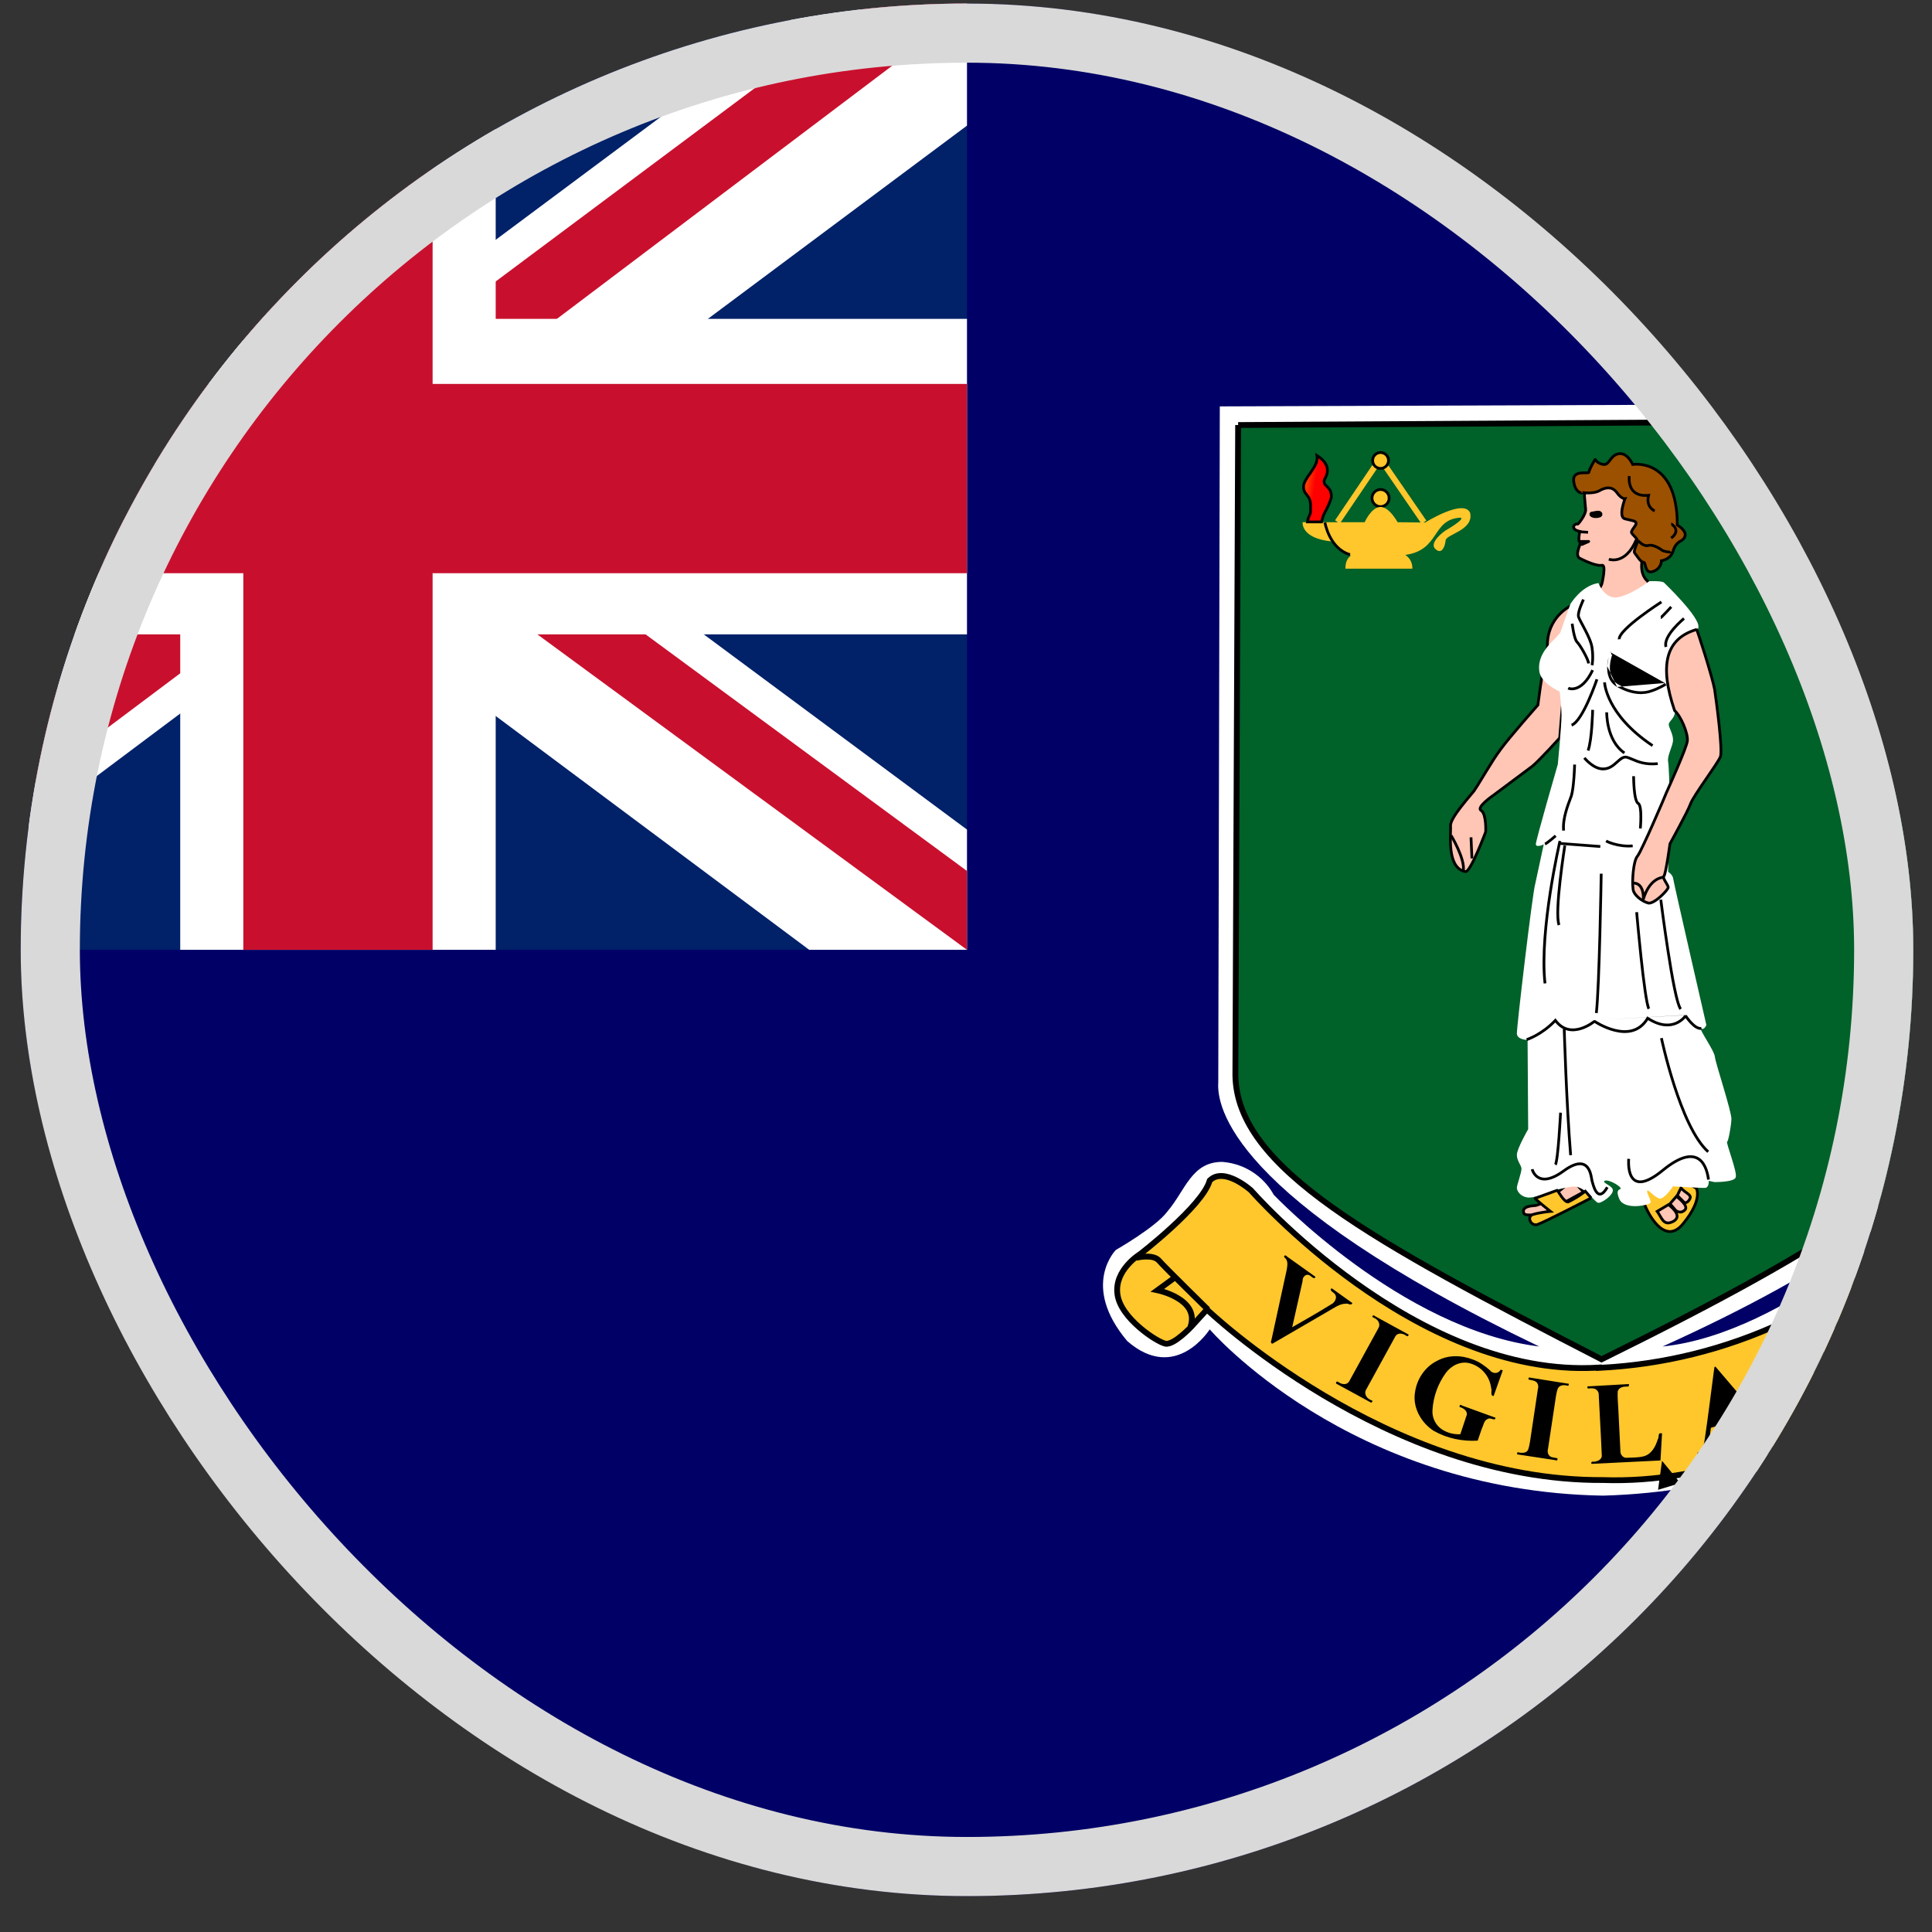 <svg width="49" height="49" viewBox="0 0 49 49" fill="none" xmlns="http://www.w3.org/2000/svg">
<rect x="0" y="0" width="49" height="49" fill="#333333" stroke="none"/>
<g clip-path="url(#clip0_4012_186386)">
<g clip-path="url(#clip1_4012_186386)">
<path d="M-7.482 0.085H56.532V48.095H-7.482V0.085Z" fill="#000066"/>
<path d="M-7.482 0.085H24.525V24.09H-7.482V0.085Z" fill="#012169"/>
<path d="M-3.731 0.085L8.471 9.137L20.624 0.085H24.525V3.186L12.522 12.138L24.525 21.04V24.09H20.524L8.521 15.138L-3.431 24.09H-7.482V21.09L4.471 12.188L-7.482 3.286V0.085H-3.731Z" fill="white"/>
<path d="M13.723 14.138L24.525 22.09V24.09L10.972 14.138H13.723ZM4.521 15.138L4.821 16.889L-4.781 24.09H-7.482L4.521 15.138ZM24.525 0.085V0.235L12.072 9.637L12.172 7.437L22.024 0.085H24.525ZM-7.482 0.085L4.471 8.887H1.47L-7.482 2.186V0.085Z" fill="#C8102E"/>
<path d="M4.571 0.085V24.09H12.572V0.085H4.571ZM-7.482 8.087V16.089H24.525V8.087H-7.482Z" fill="white"/>
<path d="M-7.482 9.737V14.538H24.525V9.737H-7.482ZM6.171 0.085V24.09H10.972V0.085H6.171Z" fill="#C8102E"/>
<path d="M30.937 10.307L50.346 10.237L50.307 27.523C50.307 27.523 50.989 30.158 42.168 34.15C45.339 33.825 48.796 30.445 48.796 30.445C48.796 30.445 50.199 28.639 50.889 29.646C51.571 30.654 52.214 31.166 52.718 31.561C53.222 31.949 53.617 33.034 52.865 33.825C52.105 34.623 50.919 34.724 50.594 33.755C50.09 34.011 46.997 37.754 40.657 37.933C34.208 37.824 30.681 33.716 30.681 33.716C30.681 33.716 29.82 35.088 28.588 34.011C27.402 32.6 28.301 31.701 28.301 31.701C28.301 31.701 29.309 31.127 29.603 30.732C30.068 30.189 30.216 29.468 30.999 29.468C31.944 29.546 32.301 30.298 32.301 30.298C32.301 30.298 35.541 33.716 39.037 34.15C31.154 30.367 30.859 28.026 30.898 27.453L30.937 10.315V10.307Z" fill="white"/>
<path d="M31.402 10.78L49.912 10.671V27.306C49.951 29.476 46.308 31.67 40.618 34.476C34.75 31.453 31.363 29.616 31.332 27.267L31.402 10.78V10.78Z" fill="#006129"/>
<path fill-rule="evenodd" clip-rule="evenodd" d="M49.986 10.597V27.305C49.995 27.869 49.766 28.429 49.335 28.992C48.904 29.554 48.268 30.125 47.456 30.712C45.834 31.886 43.495 33.139 40.651 34.542L40.617 34.558L40.584 34.541C37.652 33.03 35.333 31.813 33.743 30.678C32.157 29.546 31.274 28.48 31.258 27.268L31.258 27.267L31.328 10.779L31.402 10.78L31.401 10.706L49.986 10.597ZM31.475 10.853L31.406 27.267C31.421 28.402 32.247 29.429 33.829 30.558C35.402 31.681 37.699 32.889 40.619 34.393C43.448 32.997 45.765 31.754 47.37 30.593C48.176 30.009 48.799 29.449 49.218 28.902C49.636 28.356 49.847 27.828 49.838 27.307L49.838 27.306V10.745L31.475 10.853Z" fill="black"/>
<path fill-rule="evenodd" clip-rule="evenodd" d="M35.005 11.502L36.175 13.203L36.054 13.287L35.007 11.763L33.982 13.278L33.86 13.196L35.005 11.502Z" fill="#FFC72C"/>
<path d="M35.231 12.632C35.231 12.69 35.208 12.745 35.167 12.786C35.127 12.826 35.072 12.849 35.014 12.849C34.956 12.849 34.901 12.826 34.86 12.786C34.82 12.745 34.797 12.69 34.797 12.632C34.797 12.575 34.82 12.52 34.86 12.479C34.901 12.438 34.956 12.415 35.014 12.415C35.072 12.415 35.127 12.438 35.167 12.479C35.208 12.52 35.231 12.575 35.231 12.632V12.632Z" fill="#FFC72C"/>
<path fill-rule="evenodd" clip-rule="evenodd" d="M35.014 12.45C34.966 12.45 34.919 12.469 34.885 12.504C34.851 12.538 34.832 12.584 34.832 12.632C34.832 12.681 34.851 12.727 34.885 12.761C34.919 12.795 34.966 12.815 35.014 12.815C35.062 12.815 35.109 12.795 35.143 12.761C35.177 12.727 35.196 12.681 35.196 12.632C35.196 12.584 35.177 12.538 35.143 12.504C35.109 12.469 35.062 12.45 35.014 12.45ZM34.836 12.454C34.883 12.407 34.947 12.38 35.014 12.38C35.081 12.38 35.145 12.407 35.192 12.454C35.239 12.502 35.266 12.566 35.266 12.632C35.266 12.699 35.239 12.763 35.192 12.81C35.145 12.858 35.081 12.884 35.014 12.884C34.947 12.884 34.883 12.858 34.836 12.81C34.789 12.763 34.762 12.699 34.762 12.632C34.762 12.566 34.789 12.502 34.836 12.454Z" fill="black"/>
<path d="M34.123 14.423H35.82C35.82 14.423 35.843 14.206 35.642 14.074C36.533 13.95 36.301 13.175 37.037 13.129C37.192 13.152 36.65 13.462 36.65 13.462C36.65 13.462 36.208 13.772 36.417 13.935C36.572 14.066 36.65 13.857 36.665 13.702C36.688 13.547 37.386 13.446 37.285 13.005C37.122 12.64 36.146 13.252 36.146 13.252L35.448 13.245C35.402 13.167 35.215 12.857 35.014 12.857C34.781 12.857 34.611 13.245 34.611 13.245H33.037C33.037 13.245 32.983 13.656 33.782 13.733C33.96 13.966 34.099 14.028 34.262 14.09C34.154 14.175 34.123 14.283 34.123 14.423V14.423ZM34.247 14.082H35.657Z" fill="#FFC72C"/>
<path d="M33.603 13.252C33.603 13.252 33.712 13.911 34.239 14.066Z" fill="#FFC72C"/>
<path fill-rule="evenodd" clip-rule="evenodd" d="M33.569 13.258C33.569 13.258 33.569 13.258 33.603 13.252C33.638 13.247 33.638 13.247 33.638 13.247L33.638 13.247L33.638 13.247L33.638 13.248C33.638 13.249 33.638 13.251 33.639 13.253C33.64 13.258 33.641 13.265 33.643 13.274C33.647 13.291 33.653 13.317 33.662 13.348C33.68 13.411 33.709 13.496 33.755 13.586C33.845 13.765 33.998 13.959 34.249 14.033L34.229 14.1C33.953 14.018 33.788 13.805 33.692 13.617C33.645 13.523 33.614 13.433 33.595 13.367C33.586 13.335 33.579 13.307 33.575 13.289C33.573 13.279 33.571 13.272 33.57 13.267C33.57 13.264 33.569 13.262 33.569 13.261L33.569 13.259L33.569 13.258L33.569 13.258L33.569 13.258Z" fill="black"/>
<path d="M33.518 13.237C33.564 12.989 33.665 12.942 33.766 12.617C33.781 12.307 33.518 12.346 33.595 12.152C33.735 11.927 33.665 11.718 33.402 11.555C33.456 11.842 33.06 12.113 33.06 12.346C33.06 12.578 33.262 12.532 33.239 12.888C33.254 13.09 33.185 13.043 33.161 13.237H33.518Z" fill="url(#paint0_linear_4012_186386)"/>
<path fill-rule="evenodd" clip-rule="evenodd" d="M33.353 11.484L33.42 11.525C33.556 11.609 33.647 11.708 33.683 11.819C33.72 11.931 33.7 12.049 33.627 12.167C33.611 12.207 33.615 12.23 33.623 12.248C33.633 12.267 33.65 12.284 33.676 12.309C33.678 12.312 33.68 12.314 33.682 12.316C33.71 12.343 33.742 12.377 33.766 12.425C33.791 12.474 33.805 12.536 33.801 12.619L33.801 12.623L33.799 12.627C33.75 12.786 33.701 12.88 33.659 12.961C33.657 12.965 33.655 12.968 33.653 12.972C33.61 13.055 33.575 13.124 33.552 13.243L33.547 13.272H33.122L33.127 13.233C33.133 13.182 33.142 13.146 33.153 13.117C33.161 13.095 33.17 13.077 33.178 13.062C33.18 13.058 33.182 13.054 33.184 13.05C33.192 13.033 33.198 13.017 33.202 12.994C33.206 12.971 33.208 12.939 33.204 12.891L33.204 12.888L33.204 12.886C33.21 12.8 33.202 12.741 33.188 12.696C33.174 12.652 33.153 12.621 33.131 12.591C33.126 12.585 33.12 12.578 33.115 12.571C33.097 12.548 33.077 12.523 33.061 12.495C33.04 12.456 33.026 12.409 33.026 12.345C33.026 12.278 33.054 12.211 33.092 12.147C33.12 12.097 33.157 12.045 33.193 11.994C33.203 11.979 33.213 11.965 33.223 11.951C33.269 11.884 33.311 11.819 33.339 11.753C33.367 11.688 33.379 11.624 33.367 11.561L33.353 11.484ZM33.441 11.624C33.439 11.678 33.425 11.73 33.404 11.78C33.373 11.853 33.326 11.924 33.28 11.99C33.27 12.006 33.259 12.021 33.249 12.036C33.213 12.086 33.179 12.134 33.152 12.182C33.117 12.243 33.096 12.297 33.096 12.345C33.096 12.398 33.107 12.433 33.123 12.461C33.135 12.484 33.149 12.502 33.166 12.524C33.173 12.532 33.179 12.54 33.186 12.549C33.211 12.582 33.237 12.62 33.254 12.675C33.271 12.729 33.28 12.797 33.274 12.888C33.278 12.939 33.276 12.976 33.271 13.006C33.266 13.038 33.256 13.06 33.246 13.081C33.244 13.086 33.241 13.09 33.239 13.095C33.232 13.109 33.225 13.123 33.218 13.141C33.212 13.157 33.207 13.177 33.202 13.202H33.489C33.514 13.09 33.55 13.018 33.591 12.94C33.593 12.936 33.595 12.932 33.597 12.929C33.638 12.849 33.685 12.761 33.731 12.611C33.734 12.541 33.722 12.492 33.704 12.456C33.685 12.419 33.66 12.392 33.633 12.366C33.631 12.363 33.628 12.361 33.625 12.358C33.602 12.335 33.575 12.309 33.56 12.278C33.541 12.238 33.541 12.194 33.563 12.139L33.564 12.136L33.566 12.133C33.632 12.028 33.646 11.93 33.617 11.841C33.592 11.765 33.535 11.692 33.441 11.624Z" fill="black"/>
<path d="M35.216 11.679C35.216 11.732 35.194 11.784 35.157 11.822C35.119 11.859 35.068 11.88 35.014 11.88C34.961 11.88 34.909 11.859 34.871 11.822C34.834 11.784 34.812 11.732 34.812 11.679C34.812 11.626 34.834 11.574 34.871 11.536C34.909 11.499 34.961 11.477 35.014 11.477C35.068 11.477 35.119 11.499 35.157 11.536C35.194 11.574 35.216 11.626 35.216 11.679V11.679Z" fill="#FFC72C"/>
<path fill-rule="evenodd" clip-rule="evenodd" d="M35.014 11.512C34.97 11.512 34.928 11.53 34.896 11.561C34.865 11.592 34.848 11.635 34.848 11.679C34.848 11.723 34.865 11.765 34.896 11.797C34.928 11.828 34.97 11.846 35.014 11.846C35.058 11.846 35.101 11.828 35.132 11.797C35.163 11.765 35.181 11.723 35.181 11.679C35.181 11.635 35.163 11.592 35.132 11.561C35.101 11.53 35.058 11.512 35.014 11.512ZM34.847 11.512C34.891 11.467 34.952 11.443 35.014 11.443C35.077 11.443 35.137 11.467 35.181 11.512C35.226 11.556 35.251 11.616 35.251 11.679C35.251 11.742 35.226 11.802 35.181 11.846C35.137 11.89 35.077 11.915 35.014 11.915C34.952 11.915 34.891 11.89 34.847 11.846C34.803 11.802 34.778 11.742 34.778 11.679C34.778 11.616 34.803 11.556 34.847 11.512Z" fill="black"/>
<path d="M41.75 30.639C41.75 30.639 42.192 31.662 42.696 31.026C43.199 30.406 43.021 30.135 43.021 30.135L41.889 29.523L41.556 30.22L41.75 30.639V30.639Z" fill="#FFC72C"/>
<path fill-rule="evenodd" clip-rule="evenodd" d="M41.874 29.474L43.045 30.108L43.05 30.116L43.021 30.135C43.05 30.116 43.05 30.116 43.05 30.116L43.05 30.116L43.05 30.116L43.051 30.116L43.051 30.118C43.052 30.119 43.053 30.12 43.053 30.121C43.055 30.124 43.057 30.128 43.06 30.133C43.064 30.144 43.07 30.159 43.075 30.178C43.085 30.218 43.092 30.276 43.082 30.352C43.062 30.506 42.977 30.735 42.723 31.048C42.593 31.212 42.461 31.276 42.333 31.269C42.208 31.261 42.098 31.186 42.009 31.095C41.919 31.004 41.847 30.893 41.797 30.806C41.772 30.762 41.752 30.724 41.739 30.697C41.732 30.683 41.727 30.672 41.723 30.665C41.721 30.661 41.72 30.658 41.719 30.656L41.718 30.653L41.718 30.653L41.518 30.22L41.874 29.474ZM41.75 30.639L41.782 30.625L41.782 30.625L41.782 30.625L41.783 30.627C41.784 30.629 41.785 30.632 41.787 30.636C41.79 30.643 41.795 30.653 41.801 30.666C41.814 30.692 41.833 30.729 41.857 30.771C41.906 30.856 41.975 30.961 42.059 31.046C42.143 31.132 42.238 31.193 42.337 31.199C42.434 31.205 42.547 31.158 42.668 31.005L42.669 31.004C42.918 30.698 42.995 30.481 43.013 30.344C43.021 30.275 43.015 30.226 43.007 30.195C43.003 30.18 42.999 30.169 42.996 30.162C42.996 30.162 42.995 30.161 42.995 30.16L41.905 29.571L41.595 30.22L41.782 30.624L41.75 30.639Z" fill="black"/>
<path d="M42.727 30.507C42.727 30.507 42.804 30.515 42.859 30.406C42.921 30.298 42.727 30.251 42.634 30.127L42.541 30.321L42.727 30.507ZM40.169 30.228L39.177 30.77C39.177 30.77 38.681 30.871 38.65 30.77C38.611 30.677 38.657 30.592 38.921 30.577C39.177 30.569 39.874 29.926 39.874 29.926L40.169 30.236V30.228ZM40.184 12.563L40.215 12.919C40.231 13.043 40.022 13.307 40.014 13.291C39.998 13.276 39.898 13.307 39.913 13.377C39.921 13.454 40.068 13.477 40.068 13.477C40.068 13.477 40.014 13.733 40.068 13.749C40.13 13.756 39.913 14.074 40.068 14.159C40.231 14.245 40.502 14.361 40.626 14.338C40.75 14.307 40.626 14.81 40.626 14.81L40.277 15.547L42.169 15.353L41.781 14.733C41.781 14.733 41.595 14.601 41.642 14.245C41.696 13.896 41.618 12.284 41.618 12.284L40.27 12.098L40.184 12.563V12.563ZM39.836 15.369C39.836 15.369 39.223 15.648 39.246 16.407C39.091 17.144 39.006 17.88 39.006 17.88C39.006 17.88 38.278 18.702 38.06 19.004C37.836 19.299 37.502 19.895 37.386 20.058C37.262 20.213 36.782 20.74 36.789 20.942C36.805 21.136 36.681 22.012 37.161 22.105C37.285 22.159 37.681 21.097 37.681 21.097C37.681 21.097 37.704 20.647 37.564 20.554C37.433 20.477 37.859 20.182 37.859 20.182L38.867 19.43C39.053 19.275 39.556 18.717 39.556 18.717L39.836 15.369V15.369Z" fill="#FFC6B5"/>
<path fill-rule="evenodd" clip-rule="evenodd" d="M40.241 12.059L41.651 12.253L41.653 12.282L41.618 12.284C41.653 12.282 41.653 12.282 41.653 12.282L41.654 12.3C41.654 12.312 41.655 12.33 41.656 12.352C41.658 12.397 41.661 12.461 41.664 12.54C41.671 12.696 41.679 12.909 41.685 13.132C41.691 13.356 41.696 13.591 41.696 13.791C41.695 13.991 41.69 14.159 41.676 14.25C41.654 14.421 41.687 14.536 41.724 14.606C41.743 14.642 41.763 14.667 41.778 14.683C41.785 14.691 41.792 14.697 41.796 14.7C41.797 14.701 41.798 14.702 41.798 14.703C41.799 14.703 41.8 14.704 41.8 14.704L41.801 14.705L41.801 14.705L41.801 14.705L41.807 14.709L42.228 15.382L40.219 15.588L40.593 14.799L40.593 14.797C40.594 14.793 40.596 14.788 40.597 14.781C40.6 14.768 40.604 14.748 40.609 14.725C40.619 14.679 40.63 14.618 40.638 14.558C40.645 14.498 40.649 14.441 40.644 14.403C40.641 14.385 40.637 14.375 40.635 14.371C40.635 14.371 40.635 14.371 40.634 14.372L40.633 14.372L40.632 14.372C40.595 14.379 40.55 14.375 40.502 14.366C40.455 14.357 40.403 14.341 40.35 14.322C40.244 14.285 40.134 14.233 40.052 14.19L40.051 14.19C39.999 14.161 39.979 14.112 39.976 14.062C39.974 14.014 39.986 13.961 39.999 13.915C40.007 13.892 40.014 13.869 40.021 13.848L40.021 13.848C40.028 13.827 40.034 13.809 40.039 13.794C40.041 13.786 40.042 13.78 40.043 13.775C40.032 13.768 40.025 13.756 40.02 13.746C40.014 13.733 40.012 13.718 40.01 13.703C40.007 13.673 40.009 13.637 40.013 13.604C40.016 13.569 40.022 13.536 40.026 13.511C40.026 13.509 40.027 13.506 40.027 13.504C40.014 13.5 39.997 13.495 39.98 13.488C39.959 13.48 39.936 13.468 39.917 13.451C39.899 13.435 39.882 13.412 39.878 13.382C39.867 13.327 39.903 13.29 39.934 13.272C39.95 13.262 39.968 13.256 39.984 13.254C39.991 13.253 40 13.252 40.008 13.253C40.012 13.248 40.017 13.242 40.024 13.235C40.043 13.211 40.069 13.177 40.094 13.139C40.119 13.1 40.143 13.058 40.159 13.018C40.176 12.978 40.183 12.945 40.181 12.924L40.18 12.922L40.149 12.566L40.184 12.563L40.15 12.556L40.241 12.059ZM40.219 12.564L40.25 12.916C40.255 12.956 40.241 13.002 40.223 13.045C40.205 13.09 40.179 13.136 40.152 13.177C40.126 13.217 40.099 13.254 40.077 13.28C40.067 13.292 40.057 13.303 40.049 13.31C40.045 13.314 40.04 13.318 40.035 13.321C40.032 13.323 40.026 13.326 40.017 13.327C40.013 13.327 40.006 13.327 39.999 13.323C39.998 13.323 39.998 13.323 39.997 13.322C39.996 13.322 39.996 13.322 39.995 13.323C39.987 13.324 39.978 13.327 39.969 13.332C39.95 13.343 39.944 13.355 39.947 13.369L39.947 13.371L39.947 13.373C39.948 13.381 39.953 13.389 39.963 13.399C39.974 13.408 39.989 13.417 40.007 13.424C40.023 13.431 40.04 13.435 40.053 13.439C40.059 13.44 40.065 13.441 40.068 13.442C40.07 13.442 40.071 13.443 40.072 13.443L40.073 13.443L40.073 13.443L40.11 13.449L40.102 13.485L40.102 13.485L40.102 13.485L40.101 13.487C40.101 13.489 40.1 13.492 40.1 13.495C40.099 13.502 40.097 13.512 40.094 13.524C40.09 13.547 40.085 13.579 40.082 13.611C40.079 13.643 40.077 13.674 40.08 13.696C40.081 13.706 40.082 13.713 40.084 13.717C40.092 13.72 40.1 13.726 40.105 13.734C40.112 13.745 40.114 13.756 40.114 13.764C40.115 13.78 40.11 13.797 40.106 13.814C40.101 13.83 40.094 13.849 40.088 13.869L40.087 13.871C40.08 13.891 40.073 13.913 40.066 13.935C40.053 13.98 40.044 14.023 40.046 14.058C40.048 14.092 40.059 14.115 40.084 14.129C40.165 14.171 40.272 14.22 40.373 14.256C40.424 14.274 40.473 14.289 40.516 14.297C40.559 14.306 40.594 14.308 40.619 14.304C40.631 14.301 40.645 14.3 40.657 14.305C40.671 14.309 40.681 14.318 40.689 14.328C40.703 14.346 40.71 14.371 40.713 14.394C40.719 14.441 40.715 14.505 40.707 14.567C40.699 14.629 40.687 14.692 40.678 14.739C40.673 14.763 40.668 14.783 40.665 14.797C40.663 14.804 40.662 14.809 40.661 14.813L40.66 14.817L40.66 14.819L40.66 14.819C40.66 14.819 40.66 14.819 40.626 14.81L40.66 14.819L40.659 14.822L40.335 15.506L42.109 15.324L41.755 14.757C41.753 14.756 41.752 14.755 41.75 14.753C41.744 14.748 41.736 14.741 41.727 14.731C41.708 14.711 41.685 14.681 41.663 14.639C41.619 14.555 41.583 14.425 41.607 14.24L41.607 14.239C41.62 14.155 41.625 13.992 41.626 13.791C41.626 13.591 41.621 13.357 41.615 13.134C41.609 12.911 41.601 12.699 41.594 12.542C41.591 12.464 41.589 12.4 41.587 12.355C41.586 12.339 41.585 12.325 41.585 12.314L40.298 12.137L40.219 12.564ZM40.085 13.72C40.085 13.72 40.085 13.72 40.085 13.72ZM39.821 15.337C39.821 15.337 39.821 15.337 39.835 15.369L39.87 15.371L39.59 18.732L39.582 18.741L39.556 18.717C39.582 18.741 39.582 18.741 39.582 18.741L39.582 18.741L39.576 18.747L39.56 18.765C39.546 18.78 39.525 18.803 39.5 18.83C39.45 18.885 39.381 18.96 39.306 19.04C39.158 19.198 38.984 19.378 38.889 19.457L38.888 19.458L37.879 20.211L37.878 20.211L37.877 20.212L37.874 20.214C37.871 20.216 37.867 20.219 37.861 20.223C37.85 20.231 37.834 20.243 37.815 20.257C37.778 20.286 37.73 20.324 37.686 20.365C37.641 20.406 37.604 20.447 37.585 20.48C37.576 20.497 37.573 20.508 37.574 20.514C37.574 20.517 37.574 20.52 37.582 20.524L37.583 20.525L37.584 20.525C37.629 20.555 37.656 20.611 37.674 20.668C37.693 20.726 37.703 20.794 37.709 20.857C37.715 20.921 37.717 20.981 37.717 21.025C37.717 21.047 37.716 21.066 37.716 21.078C37.716 21.085 37.716 21.09 37.715 21.093L37.715 21.097L37.715 21.098L37.715 21.099L37.715 21.099C37.715 21.099 37.715 21.099 37.68 21.097C37.713 21.109 37.713 21.109 37.713 21.109L37.712 21.112L37.709 21.121C37.706 21.129 37.701 21.14 37.696 21.155C37.685 21.184 37.669 21.225 37.649 21.275C37.61 21.374 37.557 21.505 37.499 21.635C37.442 21.765 37.38 21.894 37.325 21.988C37.297 22.034 37.27 22.074 37.244 22.101C37.232 22.114 37.218 22.126 37.203 22.133C37.188 22.14 37.17 22.145 37.151 22.138C37.021 22.112 36.932 22.032 36.872 21.928C36.813 21.824 36.782 21.695 36.766 21.565C36.75 21.435 36.749 21.303 36.751 21.192C36.752 21.155 36.753 21.121 36.754 21.091C36.755 21.026 36.757 20.976 36.754 20.945L36.754 20.944L36.754 20.943C36.753 20.911 36.761 20.876 36.775 20.84C36.788 20.804 36.808 20.764 36.831 20.723C36.878 20.641 36.943 20.55 37.01 20.461C37.101 20.343 37.2 20.225 37.274 20.138C37.309 20.096 37.339 20.061 37.358 20.037C37.402 19.976 37.476 19.853 37.565 19.706C37.593 19.66 37.622 19.612 37.653 19.562C37.778 19.356 37.919 19.132 38.032 18.983C38.142 18.831 38.379 18.549 38.588 18.306C38.693 18.184 38.791 18.072 38.862 17.99C38.898 17.949 38.928 17.916 38.948 17.893L38.972 17.865C38.973 17.86 38.974 17.852 38.975 17.843C38.978 17.821 38.982 17.789 38.987 17.749C38.998 17.668 39.013 17.553 39.033 17.415C39.074 17.139 39.134 16.772 39.211 16.404C39.2 16.016 39.352 15.749 39.506 15.58C39.584 15.495 39.662 15.434 39.721 15.395C39.75 15.375 39.775 15.361 39.792 15.351C39.801 15.347 39.808 15.343 39.813 15.341C39.815 15.339 39.817 15.339 39.819 15.338L39.82 15.337L39.821 15.337L39.821 15.337ZM39.006 17.88C39.032 17.903 39.032 17.903 39.032 17.903L39 17.939C38.98 17.962 38.951 17.995 38.915 18.036C38.843 18.118 38.745 18.23 38.641 18.351C38.431 18.595 38.196 18.875 38.089 19.024L38.088 19.025C37.977 19.171 37.838 19.392 37.712 19.599C37.683 19.647 37.654 19.695 37.626 19.74C37.536 19.888 37.459 20.015 37.414 20.078L37.414 20.079L37.413 20.08C37.392 20.107 37.361 20.143 37.324 20.187C37.251 20.273 37.156 20.386 37.066 20.504C36.999 20.591 36.937 20.68 36.892 20.758C36.869 20.797 36.852 20.833 36.84 20.864C36.828 20.896 36.823 20.921 36.824 20.94C36.827 20.975 36.825 21.031 36.823 21.098C36.822 21.128 36.822 21.16 36.821 21.193C36.819 21.303 36.82 21.432 36.835 21.557C36.85 21.682 36.88 21.801 36.933 21.894C36.985 21.985 37.059 22.049 37.168 22.07L37.172 22.071C37.172 22.071 37.172 22.071 37.172 22.071C37.176 22.069 37.184 22.063 37.194 22.053C37.214 22.032 37.238 21.997 37.264 21.952C37.318 21.862 37.378 21.736 37.435 21.607C37.492 21.478 37.545 21.348 37.584 21.249C37.604 21.2 37.62 21.159 37.631 21.13C37.636 21.116 37.64 21.104 37.643 21.096L37.646 21.09C37.646 21.087 37.646 21.082 37.646 21.076C37.647 21.064 37.647 21.047 37.647 21.025C37.647 20.982 37.646 20.924 37.64 20.864C37.634 20.803 37.624 20.741 37.608 20.689C37.591 20.636 37.57 20.6 37.545 20.584C37.52 20.569 37.506 20.546 37.504 20.518C37.503 20.493 37.512 20.468 37.524 20.447C37.548 20.403 37.593 20.356 37.638 20.314C37.684 20.271 37.735 20.231 37.773 20.202C37.792 20.187 37.809 20.175 37.82 20.167C37.826 20.163 37.831 20.159 37.834 20.157L37.837 20.154L37.839 20.154L38.845 19.403C38.936 19.327 39.106 19.151 39.256 18.992C39.33 18.913 39.399 18.838 39.449 18.783C39.474 18.756 39.494 18.734 39.508 18.718L39.523 18.703L39.795 15.43C39.784 15.437 39.772 15.444 39.759 15.453C39.704 15.49 39.631 15.547 39.558 15.627C39.413 15.786 39.27 16.037 39.281 16.406L39.281 16.41L39.28 16.415C39.203 16.782 39.143 17.149 39.102 17.425C39.082 17.563 39.067 17.678 39.056 17.758C39.051 17.798 39.047 17.83 39.044 17.851C39.043 17.862 39.042 17.87 39.041 17.876L39.041 17.882L39.041 17.884L39.041 17.884L39.006 17.88ZM39.006 17.88L39.041 17.884L39.039 17.895L39.032 17.903L39.006 17.88ZM37.68 21.097L37.713 21.109L37.715 21.104L37.715 21.099L37.68 21.097ZM39.876 29.877L40.171 30.187L40.203 30.169V30.323L40.157 30.274L39.188 30.804L39.183 30.805L39.183 30.805L39.183 30.805L39.182 30.805L39.178 30.806C39.174 30.807 39.168 30.808 39.161 30.809C39.148 30.811 39.128 30.815 39.104 30.819C39.057 30.827 38.993 30.837 38.928 30.843C38.863 30.849 38.796 30.853 38.742 30.848C38.715 30.845 38.689 30.84 38.667 30.832C38.647 30.823 38.625 30.808 38.617 30.783C38.606 30.756 38.6 30.727 38.604 30.698C38.608 30.668 38.623 30.641 38.649 30.618C38.698 30.575 38.785 30.55 38.919 30.542L38.92 30.542C38.945 30.541 38.98 30.532 39.022 30.514C39.063 30.497 39.11 30.472 39.159 30.442C39.259 30.381 39.369 30.301 39.472 30.221C39.574 30.14 39.669 30.06 39.738 30C39.773 29.97 39.801 29.945 39.82 29.927C39.83 29.919 39.837 29.912 39.843 29.907L39.849 29.902L39.85 29.9L39.85 29.9L39.85 29.9L39.876 29.877ZM39.872 29.974C39.87 29.976 39.869 29.977 39.867 29.979C39.847 29.997 39.819 30.022 39.784 30.053C39.714 30.113 39.619 30.194 39.515 30.276C39.411 30.357 39.299 30.439 39.196 30.502C39.144 30.533 39.094 30.559 39.049 30.579C39.004 30.598 38.96 30.61 38.922 30.612C38.792 30.619 38.725 30.644 38.695 30.671C38.681 30.683 38.675 30.696 38.673 30.708C38.671 30.721 38.673 30.738 38.681 30.757L38.682 30.759L38.683 30.76C38.683 30.761 38.685 30.764 38.694 30.767C38.706 30.772 38.724 30.776 38.748 30.778C38.795 30.783 38.858 30.78 38.921 30.774C38.984 30.767 39.046 30.758 39.093 30.75C39.116 30.746 39.135 30.743 39.149 30.74C39.155 30.739 39.161 30.738 39.164 30.737L39.164 30.737L40.107 30.222L39.872 29.974ZM42.627 30.06L42.661 30.106C42.682 30.134 42.709 30.158 42.738 30.18C42.753 30.192 42.767 30.202 42.782 30.213L42.784 30.214C42.798 30.224 42.812 30.235 42.825 30.245C42.852 30.266 42.879 30.29 42.894 30.319C42.91 30.351 42.91 30.386 42.889 30.423C42.859 30.483 42.82 30.514 42.786 30.529C42.77 30.537 42.755 30.54 42.744 30.541C42.738 30.542 42.733 30.542 42.73 30.542C42.728 30.542 42.727 30.542 42.726 30.542L42.724 30.542L42.724 30.542L42.723 30.542L42.723 30.542C42.723 30.542 42.723 30.542 42.727 30.507L42.723 30.542L42.711 30.541L42.498 30.328L42.627 30.06ZM42.74 30.471C42.745 30.47 42.751 30.468 42.758 30.465C42.776 30.457 42.803 30.438 42.827 30.391L42.828 30.39L42.828 30.389C42.838 30.371 42.837 30.36 42.831 30.35C42.824 30.336 42.809 30.32 42.783 30.3C42.77 30.291 42.757 30.281 42.742 30.27L42.741 30.27C42.727 30.259 42.711 30.248 42.695 30.235C42.677 30.222 42.659 30.206 42.642 30.19L42.583 30.314L42.74 30.471Z" fill="black"/>
<path d="M40.541 14.787C40.541 14.787 40.696 15.221 41.053 15.144C41.409 15.066 41.828 14.741 41.828 14.741C41.828 14.741 42.161 14.725 42.207 14.78C42.254 14.826 43.107 15.648 43.076 15.903C43.052 16.167 42.688 16.089 42.548 16.26C42.417 16.43 42.192 16.865 42.254 17.19C42.316 17.5 42.502 17.919 42.479 18.081C42.456 18.236 42.324 18.291 42.324 18.376C42.324 18.454 42.432 18.609 42.432 18.764C42.432 18.926 42.277 19.159 42.308 19.322C42.331 19.477 42.339 19.942 42.339 19.942L42.308 22.112C42.308 22.112 42.432 22.182 42.44 22.306C42.456 22.422 43.277 25.996 43.277 25.996C43.277 25.996 43.238 26.112 43.153 26.096C43.068 26.081 43.486 26.647 43.494 26.809C43.51 26.965 43.928 28.22 43.913 28.391C43.905 28.561 43.835 28.949 43.804 28.957C43.766 28.972 44.075 29.747 44.021 29.863C43.975 29.988 43.479 29.98 43.479 29.98L43.339 29.949C43.339 29.949 43.347 30.112 43.254 30.127C43.153 30.135 42.432 30.088 42.432 30.088C42.432 30.088 42.223 30.406 42.099 30.398C41.975 30.383 41.812 30.166 41.781 30.197C41.742 30.236 41.89 30.445 41.859 30.507C41.812 30.569 41.192 30.701 41.068 30.406C40.944 30.112 41.145 30.189 41.099 30.127C41.068 30.065 40.789 29.902 40.696 29.949C40.618 30.003 40.921 30.073 40.905 30.197C40.898 30.321 40.634 30.507 40.541 30.507C40.44 30.507 40.208 30.05 39.859 30.096C39.518 30.15 39.301 30.236 39.301 30.236C39.301 30.236 38.89 30.406 38.719 30.367C38.549 30.336 38.471 30.197 38.471 30.127C38.471 30.05 38.595 29.732 38.588 29.631C38.572 29.538 38.471 29.437 38.471 29.29C38.471 29.135 38.758 28.639 38.758 28.639L38.743 26.375C38.743 26.375 38.487 26.375 38.471 26.22C38.464 26.065 38.867 22.647 38.936 22.422L39.153 21.415C39.153 21.415 38.967 21.508 38.952 21.415C38.944 21.337 39.51 19.384 39.51 19.384C39.51 19.384 39.603 18.407 39.603 18.151C39.603 17.895 39.556 17.539 39.556 17.539C39.556 17.539 39.053 17.322 39.037 16.996C38.991 16.477 39.518 16.19 39.58 16.02L39.828 15.322C39.828 15.322 40.099 14.857 40.541 14.787V14.787Z" fill="white"/>
<path d="M40.355 30.383C40.355 30.383 39.161 31.003 38.991 31.057C38.82 31.104 38.712 30.848 38.882 30.801C39.053 30.747 39.324 30.724 39.324 30.724C39.324 30.724 38.921 30.406 38.937 30.391L39.495 30.189C39.51 30.189 39.665 30.499 39.774 30.484C39.928 30.409 40.073 30.318 40.208 30.212L40.355 30.383V30.383Z" fill="#FFC72C"/>
<path fill-rule="evenodd" clip-rule="evenodd" d="M39.483 30.23L38.995 30.407C39.001 30.412 39.007 30.417 39.014 30.423C39.049 30.455 39.097 30.496 39.146 30.536C39.196 30.577 39.245 30.617 39.283 30.647C39.301 30.662 39.317 30.674 39.328 30.683L39.341 30.693L39.345 30.697L39.415 30.751L39.327 30.759L39.326 30.759L39.324 30.759L39.315 30.76C39.307 30.761 39.296 30.762 39.282 30.763C39.255 30.766 39.216 30.771 39.172 30.777C39.083 30.79 38.975 30.809 38.892 30.835L38.892 30.835L38.891 30.835C38.858 30.844 38.843 30.862 38.836 30.88C38.828 30.899 38.83 30.925 38.84 30.951C38.862 31.003 38.916 31.041 38.981 31.024C39.021 31.011 39.124 30.963 39.26 30.898C39.396 30.832 39.561 30.75 39.721 30.669C39.88 30.588 40.035 30.509 40.15 30.45C40.207 30.42 40.254 30.396 40.287 30.379L40.299 30.372L40.203 30.26C40.074 30.359 39.935 30.444 39.789 30.515L39.784 30.517L39.778 30.518C39.734 30.524 39.694 30.498 39.663 30.47C39.63 30.441 39.598 30.401 39.571 30.363C39.545 30.326 39.521 30.29 39.503 30.262C39.502 30.26 39.501 30.258 39.5 30.256C39.493 30.246 39.488 30.237 39.483 30.23ZM40.355 30.383C40.371 30.414 40.371 30.414 40.371 30.414L40.319 30.441C40.286 30.458 40.239 30.482 40.181 30.512C40.067 30.571 39.912 30.65 39.752 30.731C39.592 30.812 39.427 30.895 39.291 30.96C39.156 31.026 39.047 31.076 39.001 31.091L39 31.091L39 31.091C38.893 31.12 38.808 31.054 38.776 30.978C38.76 30.94 38.755 30.895 38.77 30.855C38.786 30.814 38.82 30.782 38.872 30.768C38.96 30.74 39.073 30.721 39.162 30.708C39.189 30.704 39.214 30.701 39.235 30.698C39.198 30.669 39.15 30.63 39.102 30.59C39.053 30.549 39.003 30.508 38.967 30.475C38.949 30.459 38.934 30.445 38.923 30.433C38.918 30.428 38.913 30.422 38.909 30.416C38.907 30.414 38.904 30.409 38.903 30.403C38.901 30.398 38.897 30.38 38.911 30.366L38.917 30.36L39.488 30.154H39.494C39.507 30.154 39.516 30.161 39.517 30.163L39.518 30.163C39.521 30.165 39.523 30.168 39.525 30.169C39.528 30.173 39.532 30.178 39.535 30.182C39.541 30.192 39.55 30.204 39.559 30.219C39.56 30.22 39.561 30.222 39.562 30.224C39.58 30.252 39.602 30.287 39.627 30.322C39.654 30.359 39.682 30.394 39.709 30.418C39.735 30.441 39.753 30.449 39.764 30.449C39.914 30.376 40.055 30.288 40.186 30.185L40.212 30.164L40.381 30.36L40.355 30.383Z" fill="black"/>
<path d="M42.029 30.724C42.145 30.871 42.184 31.119 42.447 30.972C42.703 30.825 42.316 30.553 42.316 30.553L42.029 30.724Z" fill="#FFC6B5"/>
<path fill-rule="evenodd" clip-rule="evenodd" d="M42.336 30.525L42.316 30.553C42.336 30.525 42.336 30.525 42.336 30.525L42.336 30.525L42.336 30.525L42.337 30.526L42.341 30.528C42.344 30.53 42.348 30.534 42.353 30.538C42.364 30.546 42.378 30.557 42.395 30.572C42.428 30.6 42.471 30.64 42.506 30.686C42.539 30.732 42.569 30.787 42.57 30.844C42.57 30.905 42.537 30.96 42.465 31.002L42.465 31.002C42.395 31.041 42.336 31.057 42.283 31.051C42.23 31.045 42.19 31.017 42.157 30.982C42.126 30.948 42.1 30.904 42.076 30.863C42.075 30.86 42.073 30.857 42.071 30.854C42.048 30.814 42.027 30.777 42.002 30.745L41.977 30.714L42.317 30.512L42.336 30.525ZM42.314 30.595L42.08 30.734C42.098 30.762 42.115 30.791 42.131 30.818C42.133 30.821 42.135 30.825 42.137 30.828C42.161 30.87 42.183 30.907 42.209 30.935C42.234 30.962 42.26 30.978 42.291 30.981C42.324 30.985 42.368 30.976 42.431 30.942C42.486 30.91 42.5 30.875 42.5 30.845C42.5 30.81 42.481 30.77 42.45 30.728C42.419 30.688 42.381 30.651 42.35 30.625C42.336 30.612 42.323 30.602 42.314 30.595Z" fill="black"/>
<path d="M42.502 30.701C42.502 30.701 42.626 30.802 42.734 30.685C42.843 30.577 42.517 30.344 42.517 30.344L42.354 30.53L42.502 30.701ZM43.029 15.966C43.044 15.966 43.432 17.175 43.486 17.485C43.532 17.795 43.695 19.02 43.633 19.19C43.571 19.36 42.943 20.182 42.874 20.392C42.796 20.601 42.354 21.399 42.354 21.399C42.354 21.399 42.246 22.19 42.199 22.221C42.145 22.259 42.323 22.453 42.308 22.515C42.285 22.593 41.951 22.934 41.804 22.903C41.649 22.864 41.416 22.694 41.416 22.531C41.393 22.376 41.416 21.841 41.533 21.709C41.641 21.57 42.222 20.213 42.253 20.128C42.292 20.035 42.781 18.965 42.796 18.787C42.812 18.601 42.641 18.175 42.471 18.02C42.083 16.88 42.238 16.198 43.029 15.966V15.966Z" fill="#FFC6B5"/>
<path fill-rule="evenodd" clip-rule="evenodd" d="M43.029 15.965L43.019 15.932C42.614 16.051 42.367 16.288 42.274 16.644C42.182 16.996 42.243 17.459 42.438 18.031L42.441 18.039L42.447 18.045C42.527 18.118 42.61 18.257 42.671 18.405C42.701 18.478 42.726 18.552 42.742 18.619C42.758 18.686 42.765 18.743 42.761 18.784C42.76 18.802 42.752 18.835 42.737 18.881C42.722 18.927 42.702 18.983 42.678 19.046C42.63 19.172 42.566 19.325 42.502 19.476C42.416 19.675 42.329 19.871 42.275 19.994C42.247 20.056 42.228 20.099 42.221 20.114L42.221 20.115L42.221 20.116C42.206 20.157 42.053 20.516 41.89 20.884C41.809 21.067 41.725 21.253 41.655 21.4C41.62 21.474 41.589 21.538 41.563 21.588C41.537 21.639 41.517 21.672 41.506 21.687C41.471 21.727 41.447 21.791 41.428 21.863C41.41 21.936 41.397 22.022 41.388 22.108C41.37 22.277 41.37 22.451 41.382 22.534C41.383 22.629 41.45 22.721 41.529 22.79C41.61 22.86 41.712 22.916 41.796 22.937L41.797 22.937C41.847 22.948 41.905 22.926 41.959 22.897C42.014 22.866 42.072 22.823 42.125 22.776C42.179 22.73 42.228 22.679 42.266 22.636C42.285 22.614 42.302 22.593 42.314 22.575C42.326 22.558 42.337 22.541 42.341 22.525L42.342 22.524L42.342 22.524C42.346 22.507 42.343 22.49 42.339 22.477C42.335 22.462 42.328 22.448 42.321 22.433C42.309 22.41 42.294 22.384 42.279 22.359C42.276 22.353 42.273 22.347 42.269 22.342C42.251 22.311 42.236 22.284 42.228 22.263C42.225 22.254 42.224 22.249 42.224 22.246C42.228 22.242 42.231 22.238 42.233 22.235C42.236 22.23 42.239 22.225 42.241 22.221C42.245 22.211 42.249 22.2 42.253 22.187C42.261 22.161 42.269 22.126 42.277 22.087C42.294 22.007 42.312 21.905 42.329 21.804C42.345 21.703 42.36 21.603 42.371 21.528C42.377 21.491 42.381 21.46 42.384 21.438C42.386 21.427 42.387 21.419 42.388 21.413L42.388 21.41L42.39 21.407L42.404 21.381C42.416 21.359 42.434 21.327 42.455 21.288C42.498 21.21 42.556 21.103 42.616 20.99C42.736 20.765 42.867 20.511 42.907 20.404L42.907 20.402C42.923 20.355 42.972 20.268 43.043 20.158C43.112 20.05 43.199 19.922 43.285 19.796C43.298 19.777 43.311 19.759 43.323 19.74C43.397 19.633 43.469 19.529 43.528 19.439C43.562 19.387 43.592 19.34 43.616 19.3C43.639 19.261 43.657 19.227 43.666 19.202C43.676 19.175 43.68 19.132 43.682 19.081C43.683 19.03 43.682 18.966 43.678 18.893C43.671 18.749 43.654 18.569 43.635 18.386C43.596 18.019 43.544 17.635 43.521 17.48L43.52 17.479C43.493 17.321 43.382 16.939 43.276 16.599C43.223 16.428 43.172 16.267 43.132 16.148C43.112 16.089 43.096 16.04 43.084 16.006C43.077 15.989 43.072 15.975 43.068 15.966C43.066 15.961 43.064 15.957 43.062 15.953C43.061 15.951 43.06 15.948 43.058 15.946C43.057 15.945 43.055 15.942 43.052 15.94C43.05 15.938 43.042 15.931 43.029 15.931V15.965ZM43.01 16.008C42.642 16.123 42.425 16.341 42.342 16.661C42.256 16.992 42.31 17.436 42.501 18C42.589 18.084 42.674 18.231 42.735 18.378C42.767 18.454 42.793 18.532 42.81 18.602C42.827 18.672 42.835 18.738 42.831 18.79L42.831 18.79C42.829 18.817 42.818 18.856 42.803 18.902C42.788 18.95 42.767 19.007 42.743 19.071C42.694 19.198 42.63 19.352 42.566 19.503C42.48 19.705 42.393 19.899 42.339 20.021C42.312 20.082 42.293 20.124 42.286 20.141C42.269 20.188 42.116 20.548 41.954 20.912C41.873 21.096 41.789 21.282 41.718 21.43C41.683 21.504 41.651 21.57 41.625 21.621C41.599 21.671 41.576 21.71 41.56 21.731L41.56 21.731L41.559 21.732C41.536 21.759 41.514 21.81 41.496 21.88C41.478 21.949 41.466 22.031 41.457 22.115C41.44 22.283 41.44 22.452 41.451 22.526L41.451 22.528V22.531C41.451 22.597 41.5 22.671 41.575 22.737C41.649 22.802 41.741 22.851 41.812 22.869C41.836 22.873 41.874 22.864 41.925 22.836C41.974 22.808 42.028 22.768 42.08 22.724C42.131 22.679 42.178 22.631 42.214 22.59C42.232 22.57 42.246 22.551 42.257 22.535C42.267 22.521 42.272 22.512 42.274 22.507C42.274 22.506 42.274 22.503 42.272 22.496C42.27 22.488 42.265 22.477 42.259 22.464C42.248 22.443 42.235 22.42 42.22 22.395C42.216 22.389 42.213 22.383 42.209 22.377C42.191 22.347 42.173 22.314 42.163 22.286C42.158 22.272 42.154 22.256 42.154 22.241C42.155 22.225 42.16 22.208 42.176 22.195C42.176 22.194 42.176 22.193 42.177 22.192C42.179 22.187 42.182 22.178 42.186 22.166C42.193 22.143 42.201 22.111 42.209 22.072C42.226 21.994 42.243 21.893 42.26 21.793C42.276 21.692 42.291 21.593 42.302 21.518C42.308 21.481 42.312 21.45 42.315 21.428C42.317 21.417 42.318 21.409 42.319 21.403L42.32 21.394L42.354 21.399L42.324 21.382L42.329 21.373L42.343 21.348C42.355 21.325 42.373 21.293 42.394 21.254C42.437 21.176 42.494 21.07 42.554 20.957C42.675 20.731 42.803 20.482 42.841 20.38C42.86 20.323 42.915 20.229 42.984 20.121C43.054 20.011 43.141 19.883 43.228 19.756C43.24 19.738 43.253 19.719 43.266 19.701C43.34 19.593 43.411 19.49 43.469 19.401C43.503 19.349 43.533 19.303 43.556 19.264C43.579 19.225 43.594 19.196 43.601 19.178C43.606 19.163 43.611 19.13 43.612 19.079C43.613 19.03 43.612 18.968 43.608 18.897C43.601 18.754 43.585 18.576 43.566 18.393C43.527 18.028 43.475 17.645 43.452 17.49C43.425 17.338 43.315 16.961 43.21 16.619C43.157 16.449 43.105 16.288 43.066 16.17C43.046 16.111 43.03 16.063 43.018 16.03C43.015 16.021 43.012 16.014 43.01 16.008ZM42.354 21.399L42.324 21.382L42.321 21.388L42.32 21.394L42.354 21.399ZM42.175 22.197C42.175 22.197 42.175 22.197 42.175 22.197ZM42.512 30.297L42.538 30.316L42.517 30.344C42.538 30.316 42.538 30.316 42.538 30.316L42.538 30.316L42.538 30.316L42.539 30.317L42.541 30.319C42.544 30.32 42.547 30.323 42.552 30.326C42.561 30.333 42.574 30.343 42.588 30.355C42.618 30.379 42.656 30.413 42.692 30.45C42.727 30.487 42.761 30.53 42.778 30.573C42.796 30.617 42.8 30.669 42.759 30.709C42.695 30.778 42.624 30.784 42.569 30.77C42.543 30.764 42.521 30.754 42.505 30.745C42.498 30.741 42.492 30.736 42.487 30.733C42.485 30.732 42.483 30.73 42.482 30.73L42.48 30.728L42.48 30.728L42.48 30.728L42.48 30.728C42.48 30.728 42.48 30.728 42.502 30.701L42.48 30.728L42.477 30.726L42.308 30.53L42.512 30.297ZM42.526 30.675C42.526 30.675 42.527 30.676 42.527 30.676C42.53 30.678 42.535 30.681 42.54 30.684C42.551 30.691 42.567 30.698 42.585 30.703C42.62 30.711 42.664 30.709 42.709 30.661L42.71 30.66C42.723 30.647 42.726 30.63 42.714 30.599C42.701 30.568 42.674 30.533 42.641 30.498C42.609 30.464 42.572 30.432 42.544 30.409C42.536 30.402 42.529 30.396 42.522 30.392L42.401 30.53L42.526 30.675Z" fill="black"/>
<path d="M40.138 12.493C40.138 12.493 40.417 12.531 40.564 12.446C40.712 12.361 40.882 12.322 41.006 12.493C41.13 12.663 41.215 12.648 41.215 12.648C41.215 12.648 41.029 13.113 41.215 13.159C41.394 13.206 41.487 13.206 41.494 13.268C41.51 13.33 41.339 13.462 41.386 13.524C41.432 13.586 41.518 13.655 41.533 13.71C41.541 13.756 41.425 13.966 41.456 14.02C41.494 14.066 41.611 14.26 41.68 14.26C41.758 14.26 41.704 14.57 41.928 14.493C42.145 14.415 42.138 14.221 42.138 14.221C42.138 14.221 42.37 14.19 42.432 13.981C42.487 13.772 42.634 13.717 42.634 13.717C42.634 13.717 42.928 13.562 42.541 13.314C42.541 11.594 41.409 11.78 41.409 11.78C41.409 11.78 41.277 11.47 41.053 11.508C40.836 11.547 40.82 11.803 40.665 11.78C40.502 11.756 40.464 11.648 40.456 11.656C40.44 11.671 40.301 11.919 40.301 11.973C40.301 12.035 39.874 11.896 39.913 12.206C39.952 12.531 40.161 12.516 40.146 12.493H40.138Z" fill="#9C5100"/>
<path fill-rule="evenodd" clip-rule="evenodd" d="M41.43 11.742C41.437 11.741 41.446 11.741 41.456 11.74C41.488 11.738 41.534 11.738 41.589 11.743C41.699 11.752 41.846 11.784 41.993 11.872C42.287 12.047 42.571 12.44 42.575 13.296C42.665 13.355 42.72 13.412 42.749 13.465C42.781 13.523 42.781 13.576 42.765 13.621C42.75 13.664 42.72 13.695 42.696 13.716C42.684 13.726 42.673 13.734 42.664 13.74C42.66 13.742 42.657 13.744 42.654 13.746C42.653 13.747 42.652 13.747 42.651 13.748L42.65 13.748L42.65 13.748L42.65 13.748C42.65 13.748 42.65 13.748 42.634 13.717L42.65 13.748L42.648 13.749L42.646 13.75L42.646 13.75L42.645 13.75C42.645 13.751 42.643 13.751 42.642 13.752C42.638 13.753 42.633 13.756 42.627 13.759C42.614 13.767 42.596 13.779 42.577 13.797C42.538 13.832 42.491 13.892 42.466 13.99L42.465 13.991C42.431 14.108 42.349 14.174 42.278 14.211C42.242 14.229 42.208 14.24 42.184 14.247C42.179 14.248 42.175 14.249 42.171 14.25C42.17 14.253 42.17 14.255 42.17 14.258C42.167 14.279 42.16 14.309 42.146 14.342C42.118 14.408 42.059 14.483 41.94 14.525L41.94 14.526C41.877 14.547 41.826 14.544 41.786 14.518C41.749 14.494 41.729 14.453 41.716 14.417C41.709 14.399 41.704 14.38 41.7 14.363C41.699 14.361 41.699 14.359 41.698 14.357C41.694 14.342 41.691 14.33 41.687 14.318C41.683 14.306 41.679 14.299 41.676 14.295C41.661 14.294 41.647 14.289 41.635 14.282C41.622 14.275 41.61 14.266 41.598 14.255C41.574 14.234 41.55 14.207 41.529 14.179C41.507 14.151 41.486 14.122 41.468 14.097C41.467 14.095 41.465 14.093 41.464 14.091C41.448 14.068 41.436 14.052 41.429 14.042L41.427 14.04L41.425 14.037C41.417 14.023 41.415 14.006 41.415 13.992C41.416 13.978 41.418 13.962 41.422 13.947C41.428 13.917 41.441 13.882 41.453 13.85C41.457 13.838 41.462 13.826 41.466 13.815C41.474 13.795 41.481 13.776 41.487 13.759C41.491 13.746 41.495 13.735 41.496 13.726C41.498 13.721 41.498 13.718 41.498 13.716C41.496 13.709 41.49 13.699 41.482 13.687C41.472 13.673 41.459 13.659 41.445 13.643C41.438 13.635 41.43 13.627 41.422 13.618C41.4 13.595 41.376 13.569 41.358 13.545C41.335 13.514 41.342 13.478 41.353 13.453C41.364 13.427 41.383 13.399 41.4 13.375C41.404 13.37 41.408 13.365 41.411 13.36C41.425 13.341 41.438 13.323 41.447 13.307C41.453 13.298 41.457 13.29 41.459 13.284C41.46 13.278 41.46 13.276 41.46 13.276L41.46 13.274L41.459 13.272C41.459 13.267 41.457 13.264 41.451 13.259C41.444 13.254 41.431 13.248 41.409 13.241C41.387 13.235 41.36 13.229 41.326 13.222L41.325 13.221C41.291 13.214 41.252 13.205 41.206 13.193C41.141 13.177 41.112 13.123 41.102 13.066C41.092 13.009 41.099 12.942 41.111 12.88C41.123 12.817 41.141 12.755 41.156 12.71C41.16 12.697 41.164 12.686 41.167 12.676C41.16 12.673 41.151 12.67 41.142 12.666C41.099 12.645 41.042 12.602 40.978 12.513C40.922 12.436 40.858 12.409 40.793 12.409C40.726 12.408 40.653 12.435 40.581 12.476C40.499 12.524 40.385 12.535 40.296 12.536C40.251 12.537 40.21 12.535 40.181 12.532C40.173 12.532 40.166 12.531 40.16 12.53C40.158 12.531 40.157 12.532 40.156 12.532C40.145 12.537 40.132 12.539 40.12 12.538C40.096 12.538 40.064 12.53 40.031 12.51C39.965 12.469 39.898 12.38 39.878 12.21C39.867 12.125 39.889 12.063 39.934 12.022C39.976 11.983 40.035 11.968 40.088 11.962C40.129 11.957 40.172 11.957 40.206 11.957C40.216 11.957 40.225 11.958 40.234 11.957C40.249 11.957 40.26 11.957 40.267 11.956C40.269 11.948 40.271 11.941 40.273 11.934C40.278 11.921 40.283 11.905 40.29 11.889C40.304 11.857 40.323 11.82 40.341 11.784C40.36 11.748 40.379 11.713 40.395 11.687C40.402 11.673 40.409 11.662 40.415 11.653C40.418 11.648 40.42 11.645 40.422 11.641C40.424 11.639 40.427 11.634 40.431 11.631C40.436 11.625 40.444 11.621 40.454 11.62C40.462 11.62 40.469 11.622 40.473 11.624C40.48 11.628 40.484 11.632 40.486 11.634C40.489 11.637 40.492 11.642 40.495 11.646C40.495 11.646 40.496 11.647 40.496 11.647C40.503 11.656 40.512 11.668 40.526 11.681C40.552 11.705 40.596 11.735 40.67 11.745L40.67 11.745C40.697 11.749 40.718 11.742 40.738 11.725C40.761 11.708 40.781 11.681 40.806 11.648L40.807 11.646C40.858 11.581 40.923 11.496 41.046 11.474L41.046 11.474C41.178 11.451 41.278 11.531 41.342 11.607C41.374 11.646 41.399 11.685 41.415 11.715C41.421 11.725 41.426 11.734 41.43 11.742ZM40.166 12.461C40.172 12.461 40.179 12.462 40.186 12.463C40.214 12.465 40.252 12.467 40.295 12.467C40.383 12.466 40.481 12.454 40.547 12.416C40.622 12.372 40.708 12.338 40.794 12.339C40.882 12.34 40.966 12.379 41.034 12.472C41.094 12.554 41.142 12.588 41.172 12.603C41.187 12.61 41.198 12.612 41.204 12.613C41.207 12.613 41.209 12.613 41.21 12.613C41.21 12.613 41.21 12.613 41.21 12.613L41.271 12.602L41.248 12.661L41.247 12.661L41.247 12.662L41.246 12.666C41.244 12.669 41.242 12.674 41.24 12.68C41.236 12.692 41.229 12.71 41.222 12.732C41.208 12.776 41.191 12.834 41.18 12.893C41.168 12.952 41.163 13.01 41.171 13.054C41.178 13.097 41.196 13.119 41.224 13.126L41.224 13.126C41.268 13.137 41.306 13.146 41.34 13.153L41.343 13.154C41.375 13.161 41.404 13.167 41.428 13.174C41.453 13.181 41.475 13.19 41.493 13.203C41.512 13.218 41.525 13.237 41.529 13.262C41.532 13.277 41.529 13.292 41.525 13.305C41.521 13.318 41.514 13.331 41.507 13.343C41.496 13.362 41.481 13.383 41.467 13.402C41.463 13.407 41.46 13.412 41.456 13.416C41.439 13.441 41.425 13.462 41.417 13.48C41.41 13.498 41.413 13.502 41.413 13.503C41.429 13.524 41.449 13.545 41.471 13.568C41.479 13.577 41.488 13.586 41.497 13.596C41.511 13.612 41.526 13.629 41.538 13.646C41.55 13.663 41.561 13.681 41.566 13.7L41.567 13.702L41.567 13.704C41.569 13.717 41.567 13.731 41.565 13.742C41.562 13.754 41.557 13.768 41.553 13.782C41.546 13.8 41.538 13.82 41.531 13.841C41.526 13.852 41.522 13.863 41.518 13.874C41.506 13.906 41.495 13.937 41.489 13.963C41.487 13.976 41.485 13.986 41.485 13.993C41.485 13.998 41.485 14 41.486 14.002C41.495 14.013 41.507 14.031 41.52 14.05C41.522 14.052 41.524 14.054 41.526 14.057C41.543 14.082 41.563 14.11 41.584 14.136C41.604 14.162 41.625 14.186 41.644 14.203C41.654 14.211 41.662 14.217 41.669 14.221C41.676 14.225 41.679 14.225 41.68 14.225C41.704 14.225 41.721 14.238 41.731 14.252C41.742 14.265 41.748 14.281 41.753 14.296C41.758 14.309 41.762 14.325 41.765 14.339C41.766 14.341 41.767 14.343 41.767 14.345C41.772 14.362 41.776 14.378 41.782 14.394C41.793 14.426 41.807 14.448 41.825 14.46C41.84 14.47 41.867 14.477 41.917 14.46C42.015 14.425 42.06 14.364 42.082 14.314C42.093 14.289 42.098 14.265 42.101 14.248C42.102 14.24 42.102 14.233 42.102 14.228C42.103 14.226 42.103 14.225 42.103 14.224L42.103 14.223L42.103 14.223L42.101 14.191L42.133 14.187L42.133 14.187L42.135 14.187C42.136 14.186 42.138 14.186 42.141 14.185C42.147 14.184 42.155 14.182 42.166 14.18C42.187 14.174 42.215 14.164 42.245 14.149C42.306 14.117 42.371 14.064 42.398 13.972C42.427 13.86 42.482 13.789 42.53 13.745C42.554 13.723 42.576 13.708 42.592 13.699C42.601 13.694 42.608 13.691 42.613 13.688C42.615 13.687 42.617 13.687 42.619 13.686L42.619 13.685C42.621 13.685 42.623 13.683 42.627 13.681C42.633 13.677 42.642 13.671 42.651 13.663C42.67 13.646 42.69 13.624 42.7 13.597C42.709 13.572 42.71 13.54 42.688 13.499C42.665 13.457 42.616 13.404 42.522 13.344L42.506 13.334V13.314C42.506 12.462 42.226 12.092 41.957 11.932C41.821 11.851 41.685 11.821 41.583 11.812C41.532 11.808 41.489 11.808 41.459 11.81C41.445 11.811 41.433 11.812 41.425 11.813C41.422 11.813 41.419 11.813 41.417 11.814L41.415 11.814L41.414 11.814L41.388 11.819L41.377 11.793L41.377 11.793L41.376 11.79C41.375 11.789 41.373 11.786 41.371 11.781C41.367 11.774 41.362 11.762 41.354 11.749C41.339 11.722 41.317 11.686 41.288 11.652C41.23 11.582 41.152 11.527 41.058 11.543C40.965 11.559 40.914 11.622 40.863 11.688C40.862 11.69 40.86 11.692 40.859 11.694C40.836 11.724 40.811 11.757 40.782 11.78C40.749 11.806 40.71 11.822 40.66 11.814C40.571 11.801 40.514 11.765 40.478 11.732C40.471 11.725 40.465 11.719 40.46 11.713C40.458 11.716 40.457 11.719 40.455 11.722C40.44 11.748 40.421 11.781 40.403 11.816C40.385 11.851 40.367 11.887 40.355 11.917C40.348 11.932 40.343 11.945 40.34 11.956C40.338 11.961 40.337 11.965 40.336 11.968C40.336 11.97 40.336 11.971 40.335 11.972C40.335 11.973 40.335 11.974 40.335 11.973C40.335 11.989 40.328 12.002 40.317 12.01C40.308 12.017 40.298 12.021 40.29 12.023C40.274 12.026 40.254 12.027 40.235 12.027C40.225 12.027 40.214 12.027 40.203 12.027C40.169 12.027 40.133 12.027 40.096 12.031C40.047 12.037 40.007 12.049 39.981 12.073C39.956 12.095 39.939 12.132 39.947 12.202L39.947 12.202C39.966 12.357 40.024 12.424 40.068 12.45C40.09 12.464 40.11 12.469 40.122 12.469C40.126 12.469 40.128 12.468 40.128 12.468C40.128 12.468 40.127 12.469 40.127 12.469C40.126 12.469 40.119 12.472 40.115 12.481C40.109 12.492 40.111 12.504 40.116 12.512L40.135 12.5L40.138 12.458H40.164L40.166 12.461Z" fill="black"/>
<path fill-rule="evenodd" clip-rule="evenodd" d="M40.13 15.19C40.13 15.19 40.13 15.19 40.161 15.206L40.192 15.221L40.192 15.222L40.191 15.225C40.189 15.227 40.188 15.23 40.185 15.235C40.181 15.244 40.175 15.257 40.168 15.274C40.154 15.306 40.135 15.351 40.117 15.398C40.099 15.446 40.083 15.496 40.074 15.54C40.064 15.586 40.064 15.619 40.07 15.636L40.07 15.637L40.07 15.638C40.077 15.661 40.098 15.704 40.13 15.763C40.14 15.783 40.152 15.805 40.164 15.827C40.187 15.871 40.213 15.918 40.238 15.968C40.316 16.117 40.396 16.291 40.413 16.426C40.432 16.56 40.432 16.673 40.427 16.752C40.425 16.792 40.421 16.824 40.418 16.845C40.416 16.856 40.415 16.865 40.414 16.87C40.413 16.873 40.413 16.875 40.413 16.877L40.412 16.879L40.412 16.879L40.412 16.88C40.412 16.88 40.412 16.88 40.378 16.872C40.344 16.865 40.344 16.865 40.344 16.865L40.344 16.865L40.344 16.863C40.344 16.862 40.345 16.86 40.345 16.858C40.346 16.853 40.347 16.845 40.349 16.835C40.352 16.815 40.355 16.786 40.358 16.748C40.362 16.672 40.362 16.564 40.343 16.436L40.343 16.435C40.329 16.314 40.254 16.151 40.176 16C40.151 15.951 40.126 15.904 40.103 15.861C40.091 15.838 40.079 15.817 40.068 15.796C40.038 15.739 40.013 15.69 40.004 15.658C39.991 15.621 39.996 15.572 40.006 15.525C40.016 15.477 40.033 15.423 40.052 15.374C40.07 15.325 40.089 15.279 40.104 15.245C40.112 15.229 40.118 15.215 40.122 15.205C40.125 15.201 40.126 15.197 40.128 15.194L40.129 15.191L40.129 15.191L40.13 15.19ZM42.119 15.238C42.119 15.238 42.119 15.238 42.138 15.268L42.156 15.297L42.156 15.298L42.153 15.299L42.144 15.305C42.136 15.31 42.124 15.318 42.11 15.327C42.08 15.347 42.038 15.375 41.987 15.409C41.885 15.479 41.749 15.573 41.615 15.675C41.48 15.778 41.347 15.887 41.25 15.986C41.201 16.035 41.162 16.081 41.136 16.12C41.11 16.162 41.101 16.191 41.102 16.21L41.033 16.217C41.029 16.174 41.049 16.127 41.078 16.083C41.107 16.037 41.15 15.987 41.2 15.937C41.301 15.834 41.437 15.723 41.573 15.62C41.709 15.517 41.845 15.421 41.947 15.352C41.999 15.317 42.041 15.289 42.071 15.269C42.086 15.259 42.098 15.252 42.106 15.246L42.115 15.24L42.119 15.238ZM42.36 15.368L42.411 15.415L42.401 15.427C42.394 15.434 42.384 15.445 42.372 15.458C42.349 15.483 42.317 15.517 42.285 15.551C42.253 15.585 42.22 15.62 42.194 15.645C42.181 15.658 42.17 15.669 42.161 15.677C42.157 15.681 42.152 15.685 42.148 15.688C42.146 15.689 42.144 15.691 42.141 15.693L42.141 15.693C42.139 15.694 42.132 15.698 42.122 15.698V15.628C42.116 15.628 42.112 15.63 42.111 15.63C42.109 15.631 42.108 15.632 42.107 15.632C42.106 15.632 42.106 15.633 42.107 15.632C42.108 15.631 42.111 15.629 42.114 15.625C42.122 15.619 42.132 15.609 42.145 15.596C42.17 15.571 42.202 15.537 42.234 15.504C42.266 15.47 42.297 15.436 42.321 15.411C42.333 15.398 42.342 15.387 42.349 15.38L42.36 15.368ZM42.689 15.659C42.689 15.659 42.689 15.659 42.711 15.686L42.733 15.713L42.733 15.714L42.732 15.714L42.727 15.718C42.724 15.721 42.718 15.726 42.711 15.732C42.696 15.745 42.676 15.763 42.651 15.785C42.602 15.831 42.538 15.893 42.477 15.965C42.415 16.036 42.358 16.115 42.321 16.192C42.283 16.27 42.27 16.34 42.287 16.397L42.22 16.417C42.195 16.335 42.217 16.245 42.258 16.162C42.299 16.077 42.361 15.993 42.424 15.919C42.488 15.845 42.554 15.78 42.604 15.734C42.629 15.711 42.65 15.692 42.665 15.679C42.673 15.673 42.679 15.668 42.683 15.665L42.687 15.661L42.689 15.66L42.689 15.659L42.689 15.659ZM39.84 15.822C39.84 15.822 39.84 15.822 39.874 15.818L39.909 15.814L39.909 15.815L39.909 15.818C39.91 15.821 39.91 15.825 39.911 15.83C39.912 15.841 39.914 15.856 39.917 15.875C39.923 15.912 39.931 15.962 39.941 16.015C39.952 16.067 39.965 16.122 39.979 16.167C39.987 16.19 39.994 16.21 40.002 16.226C40.01 16.242 40.017 16.253 40.023 16.259C40.045 16.28 40.073 16.318 40.103 16.363C40.133 16.408 40.165 16.462 40.196 16.517C40.227 16.573 40.256 16.63 40.28 16.682C40.303 16.734 40.32 16.782 40.327 16.82L40.258 16.832C40.253 16.803 40.238 16.761 40.216 16.71C40.194 16.661 40.165 16.605 40.135 16.551C40.105 16.497 40.073 16.445 40.044 16.401C40.015 16.358 39.99 16.325 39.973 16.308C39.96 16.294 39.949 16.276 39.939 16.256C39.929 16.236 39.921 16.213 39.913 16.189C39.897 16.14 39.884 16.082 39.873 16.028C39.862 15.974 39.854 15.923 39.848 15.885C39.845 15.866 39.843 15.85 39.842 15.839C39.841 15.834 39.84 15.83 39.84 15.827L39.84 15.823L39.84 15.822ZM40.844 16.543C40.845 16.542 40.853 16.535 40.866 16.535V16.605C40.879 16.605 40.887 16.598 40.888 16.597C40.891 16.595 40.893 16.593 40.893 16.592C40.894 16.591 40.895 16.59 40.895 16.59C40.895 16.589 40.895 16.589 40.895 16.589C40.895 16.589 40.895 16.589 40.895 16.589C40.895 16.589 40.895 16.589 40.894 16.591C40.893 16.594 40.891 16.6 40.888 16.608C40.882 16.624 40.874 16.647 40.867 16.676C40.851 16.733 40.835 16.812 40.831 16.898C40.824 17.07 40.865 17.259 41.046 17.361L41.047 17.361C41.425 17.581 41.717 17.549 41.869 17.491L41.87 17.49L41.871 17.49C41.958 17.464 42.047 17.422 42.115 17.387C42.148 17.369 42.177 17.353 42.197 17.342C42.206 17.336 42.214 17.331 42.22 17.328C42.222 17.326 42.224 17.325 42.226 17.325L42.227 17.323L42.227 17.323M40.844 16.543C40.841 16.546 40.839 16.548 40.838 16.549ZM40.838 16.549C40.836 16.551 40.835 16.553 40.834 16.555ZM40.834 16.555C40.833 16.557 40.832 16.56 40.831 16.562ZM40.831 16.562C40.828 16.568 40.825 16.575 40.822 16.584ZM40.822 16.584C40.816 16.602 40.807 16.627 40.799 16.658ZM40.799 16.658C40.783 16.719 40.766 16.803 40.762 16.895ZM40.762 16.895C40.754 17.078 40.797 17.3 41.012 17.422ZM41.012 17.422C41.407 17.651 41.72 17.622 41.893 17.556C41.985 17.528 42.078 17.485 42.147 17.449C42.182 17.43 42.211 17.414 42.232 17.402C42.242 17.396 42.25 17.391 42.256 17.388C42.258 17.386 42.261 17.385 42.262 17.384L42.264 17.383L42.264 17.383L42.264 17.383C42.264 17.383 42.264 17.382 42.246 17.353L42.227 17.323M39.758 17.485C39.758 17.485 39.758 17.485 39.773 17.454C39.788 17.422 39.788 17.422 39.788 17.422L39.788 17.422C39.788 17.422 39.788 17.422 39.788 17.422C39.789 17.422 39.789 17.422 39.79 17.423C39.792 17.424 39.795 17.425 39.798 17.426C39.806 17.428 39.818 17.432 39.834 17.434C39.864 17.438 39.909 17.438 39.962 17.421C40.068 17.387 40.217 17.282 40.362 16.981L40.425 17.011C40.275 17.323 40.114 17.446 39.983 17.488C39.919 17.509 39.864 17.508 39.824 17.503C39.804 17.5 39.788 17.496 39.777 17.492C39.772 17.491 39.767 17.489 39.764 17.488C39.763 17.487 39.761 17.486 39.76 17.486L39.759 17.485L39.759 17.485L39.758 17.485ZM40.469 17.218L40.502 17.229C40.535 17.24 40.535 17.24 40.535 17.24L40.535 17.241L40.534 17.243L40.531 17.252C40.528 17.26 40.524 17.271 40.519 17.286C40.509 17.316 40.493 17.358 40.474 17.409C40.436 17.51 40.383 17.647 40.32 17.787C40.257 17.926 40.184 18.07 40.109 18.186C40.072 18.244 40.033 18.296 39.994 18.337C39.955 18.377 39.913 18.409 39.87 18.424L39.847 18.359C39.876 18.349 39.908 18.325 39.943 18.288C39.979 18.252 40.015 18.204 40.051 18.148C40.123 18.037 40.194 17.896 40.256 17.758C40.318 17.62 40.371 17.485 40.409 17.384C40.428 17.334 40.443 17.292 40.453 17.263C40.458 17.248 40.462 17.237 40.465 17.229L40.468 17.221L40.469 17.218L40.469 17.218ZM40.661 17.307C40.661 17.307 40.661 17.307 40.696 17.306C40.731 17.305 40.731 17.305 40.731 17.305L40.731 17.305L40.731 17.307C40.731 17.308 40.731 17.31 40.731 17.313C40.731 17.319 40.732 17.327 40.734 17.338C40.736 17.361 40.742 17.394 40.752 17.437C40.772 17.522 40.812 17.645 40.888 17.793C41.04 18.089 41.34 18.486 41.932 18.882L41.893 18.94C41.292 18.538 40.983 18.132 40.826 17.825C40.747 17.672 40.706 17.543 40.684 17.453C40.673 17.407 40.668 17.372 40.664 17.347C40.663 17.334 40.662 17.325 40.661 17.318C40.661 17.315 40.661 17.312 40.661 17.311L40.661 17.308L40.661 17.308L40.661 17.307ZM40.359 18.003L40.393 18.004C40.428 18.005 40.428 18.005 40.428 18.005L40.428 18.007L40.428 18.013C40.428 18.019 40.428 18.027 40.427 18.038C40.427 18.06 40.426 18.09 40.424 18.128C40.421 18.204 40.416 18.308 40.408 18.42C40.392 18.643 40.362 18.906 40.31 19.047L40.245 19.023C40.293 18.892 40.322 18.64 40.338 18.415C40.346 18.304 40.352 18.201 40.355 18.125C40.356 18.088 40.357 18.057 40.358 18.036C40.358 18.026 40.358 18.017 40.358 18.012L40.358 18.005L40.359 18.003L40.359 18.003ZM40.715 18.065C40.715 18.065 40.715 18.065 40.75 18.066C40.785 18.067 40.785 18.067 40.785 18.067L40.785 18.067L40.785 18.068C40.785 18.069 40.785 18.07 40.785 18.071C40.785 18.072 40.785 18.073 40.785 18.074C40.785 18.079 40.785 18.087 40.785 18.096C40.786 18.116 40.787 18.144 40.79 18.18C40.795 18.25 40.808 18.347 40.834 18.454C40.888 18.668 40.997 18.916 41.219 19.068L41.18 19.126C40.937 18.96 40.822 18.692 40.767 18.471C40.739 18.359 40.726 18.258 40.72 18.185C40.717 18.148 40.716 18.119 40.715 18.098C40.715 18.088 40.715 18.08 40.715 18.074C40.715 18.071 40.715 18.069 40.715 18.068L40.715 18.066L40.715 18.065L40.715 18.065ZM40.699 19.535C40.55 19.552 40.413 19.475 40.317 19.399C40.268 19.361 40.228 19.322 40.2 19.293C40.187 19.278 40.176 19.265 40.168 19.257C40.165 19.252 40.162 19.249 40.16 19.246L40.157 19.243L40.157 19.243L40.157 19.242L40.157 19.242C40.157 19.242 40.157 19.242 40.184 19.221C40.212 19.2 40.212 19.2 40.212 19.2L40.212 19.2L40.212 19.2L40.214 19.203C40.216 19.205 40.218 19.208 40.222 19.212C40.228 19.22 40.239 19.231 40.251 19.245C40.277 19.273 40.315 19.309 40.36 19.345C40.452 19.416 40.57 19.479 40.692 19.465L40.693 19.465C40.815 19.455 40.904 19.378 40.99 19.301C40.992 19.299 40.994 19.297 40.996 19.296C41.036 19.26 41.076 19.223 41.118 19.198C41.164 19.172 41.214 19.157 41.27 19.172L41.271 19.172C41.323 19.187 41.371 19.207 41.422 19.229C41.567 19.291 41.732 19.362 42.041 19.334L42.048 19.403C41.719 19.433 41.533 19.353 41.386 19.29C41.338 19.27 41.295 19.252 41.252 19.239C41.22 19.231 41.189 19.238 41.154 19.259C41.118 19.28 41.082 19.312 41.039 19.35L41.037 19.352C40.953 19.428 40.848 19.522 40.699 19.535ZM39.901 19.39L39.936 19.391C39.971 19.392 39.971 19.392 39.971 19.392L39.971 19.394L39.971 19.399C39.971 19.404 39.97 19.41 39.97 19.418C39.97 19.435 39.969 19.459 39.967 19.488C39.965 19.547 39.961 19.628 39.954 19.715C39.942 19.887 39.92 20.091 39.884 20.201L39.884 20.202C39.877 20.219 39.87 20.238 39.863 20.257C39.827 20.354 39.782 20.472 39.747 20.599C39.705 20.752 39.677 20.913 39.692 21.062L39.622 21.069C39.606 20.908 39.636 20.736 39.68 20.581C39.716 20.45 39.761 20.329 39.798 20.232C39.805 20.213 39.812 20.195 39.818 20.178C39.851 20.078 39.872 19.884 39.885 19.71C39.891 19.623 39.895 19.544 39.898 19.485C39.899 19.456 39.9 19.432 39.9 19.416C39.901 19.408 39.901 19.401 39.901 19.397L39.901 19.392L39.901 19.39ZM41.397 19.686C41.397 19.686 41.397 19.686 41.432 19.686L41.467 19.686L41.467 19.686L41.467 19.688L41.467 19.693C41.467 19.697 41.467 19.704 41.467 19.713C41.467 19.73 41.468 19.754 41.469 19.784C41.471 19.843 41.474 19.923 41.481 20.005C41.489 20.086 41.499 20.169 41.515 20.234C41.523 20.266 41.532 20.293 41.541 20.313C41.551 20.334 41.56 20.343 41.565 20.345L41.566 20.346C41.589 20.359 41.604 20.384 41.614 20.408C41.624 20.433 41.632 20.463 41.637 20.496C41.648 20.561 41.651 20.641 41.651 20.717C41.651 20.794 41.648 20.868 41.644 20.923C41.642 20.951 41.641 20.974 41.639 20.989C41.639 20.997 41.638 21.004 41.638 21.008L41.638 21.013L41.637 21.014L41.637 21.015C41.637 21.015 41.637 21.015 41.603 21.012L41.568 21.008L41.568 21.008L41.568 21.007L41.569 21.002C41.569 20.998 41.569 20.992 41.57 20.984C41.571 20.968 41.573 20.946 41.575 20.919C41.578 20.864 41.581 20.791 41.581 20.717C41.581 20.642 41.578 20.567 41.568 20.507C41.563 20.477 41.557 20.452 41.55 20.434C41.542 20.416 41.535 20.409 41.531 20.406C41.507 20.393 41.491 20.369 41.479 20.344C41.466 20.317 41.456 20.285 41.447 20.25C41.43 20.18 41.419 20.094 41.412 20.011C41.404 19.927 41.401 19.846 41.399 19.786C41.398 19.756 41.398 19.731 41.398 19.714C41.397 19.705 41.397 19.698 41.397 19.693L41.397 19.688L41.397 19.686V19.686ZM39.273 21.392C39.245 21.413 39.217 21.432 39.197 21.439L39.172 21.374C39.182 21.37 39.203 21.357 39.232 21.336C39.26 21.316 39.291 21.291 39.321 21.267C39.351 21.242 39.379 21.218 39.399 21.201C39.409 21.192 39.418 21.184 39.423 21.179L39.43 21.174L39.432 21.172L39.432 21.172L39.479 21.224L39.478 21.224L39.476 21.226L39.469 21.232C39.464 21.237 39.455 21.244 39.445 21.253C39.424 21.271 39.396 21.295 39.365 21.32C39.335 21.345 39.303 21.371 39.273 21.392ZM40.718 21.36C40.718 21.36 40.718 21.36 40.734 21.329C40.751 21.299 40.751 21.299 40.751 21.299L40.752 21.299L40.754 21.3C40.756 21.301 40.759 21.303 40.763 21.305C40.771 21.309 40.783 21.314 40.798 21.321C40.829 21.335 40.875 21.352 40.933 21.369C41.049 21.403 41.214 21.434 41.406 21.419L41.412 21.488C41.209 21.504 41.036 21.472 40.914 21.436C40.852 21.419 40.804 21.4 40.77 21.385C40.754 21.378 40.741 21.372 40.732 21.367C40.727 21.365 40.724 21.363 40.721 21.362L40.719 21.36L40.718 21.36L40.718 21.36L40.718 21.36ZM39.53 21.321C39.53 21.321 39.53 21.321 39.564 21.329C39.598 21.337 39.598 21.337 39.598 21.337L39.598 21.339L39.596 21.344C39.596 21.347 39.594 21.352 39.593 21.359L40.59 21.434L40.585 21.504L39.578 21.428C39.577 21.431 39.576 21.434 39.576 21.437C39.562 21.501 39.542 21.595 39.518 21.711C39.471 21.944 39.41 22.268 39.353 22.635C39.24 23.369 39.146 24.268 39.219 24.938L39.15 24.945C39.075 24.266 39.171 23.359 39.284 22.624C39.341 22.256 39.403 21.931 39.45 21.697C39.473 21.58 39.493 21.486 39.508 21.422C39.515 21.389 39.52 21.364 39.524 21.347C39.526 21.339 39.528 21.332 39.529 21.328L39.53 21.323L39.53 21.321ZM39.654 21.44C39.654 21.44 39.654 21.44 39.688 21.445C39.722 21.451 39.722 21.451 39.722 21.451L39.722 21.456L39.719 21.47C39.718 21.482 39.715 21.501 39.711 21.524C39.704 21.571 39.694 21.638 39.682 21.72C39.659 21.883 39.629 22.104 39.603 22.335C39.576 22.566 39.554 22.807 39.546 23.01C39.542 23.111 39.542 23.203 39.546 23.279C39.551 23.355 39.56 23.413 39.573 23.448L39.508 23.473C39.491 23.427 39.481 23.361 39.477 23.283C39.472 23.204 39.473 23.11 39.477 23.007C39.485 22.802 39.507 22.559 39.533 22.327C39.559 22.095 39.59 21.873 39.613 21.71C39.625 21.628 39.635 21.56 39.642 21.514C39.646 21.49 39.649 21.472 39.651 21.459L39.653 21.445L39.654 21.44ZM40.576 22.158C40.576 22.158 40.576 22.158 40.611 22.159C40.645 22.159 40.645 22.159 40.645 22.159L40.645 22.192C40.644 22.213 40.644 22.245 40.643 22.285C40.642 22.365 40.64 22.481 40.637 22.621C40.631 22.902 40.623 23.284 40.612 23.686C40.591 24.488 40.56 25.374 40.521 25.697L40.452 25.689C40.49 25.369 40.521 24.488 40.543 23.684C40.553 23.282 40.562 22.901 40.567 22.62C40.57 22.479 40.572 22.364 40.573 22.284C40.574 22.243 40.575 22.212 40.575 22.191L40.576 22.158ZM42.087 22.822C42.087 22.822 42.087 22.822 42.122 22.817C42.157 22.813 42.157 22.813 42.157 22.813L42.16 22.842C42.163 22.86 42.166 22.888 42.171 22.923C42.18 22.993 42.193 23.093 42.209 23.214C42.242 23.456 42.287 23.78 42.339 24.113C42.39 24.445 42.447 24.784 42.503 25.054C42.531 25.189 42.558 25.306 42.584 25.397C42.597 25.442 42.61 25.48 42.622 25.51C42.634 25.541 42.645 25.56 42.653 25.571L42.599 25.614C42.584 25.596 42.57 25.568 42.557 25.536C42.544 25.503 42.531 25.463 42.517 25.416C42.49 25.323 42.462 25.204 42.434 25.068C42.378 24.796 42.321 24.456 42.27 24.123C42.218 23.791 42.173 23.465 42.14 23.223C42.124 23.102 42.111 23.002 42.101 22.932C42.097 22.897 42.093 22.869 42.091 22.851L42.087 22.822ZM41.475 23.138C41.475 23.138 41.475 23.138 41.51 23.135C41.544 23.132 41.544 23.132 41.544 23.132L41.547 23.158C41.548 23.174 41.55 23.198 41.553 23.229C41.558 23.291 41.566 23.38 41.576 23.486C41.596 23.7 41.624 23.987 41.656 24.281C41.687 24.574 41.722 24.874 41.757 25.112C41.774 25.231 41.791 25.335 41.807 25.415C41.815 25.455 41.823 25.488 41.831 25.515C41.838 25.542 41.845 25.559 41.85 25.567L41.789 25.602C41.78 25.586 41.771 25.561 41.764 25.534C41.755 25.505 41.747 25.469 41.739 25.429C41.722 25.347 41.705 25.242 41.688 25.122C41.653 24.882 41.618 24.582 41.586 24.288C41.555 23.994 41.527 23.707 41.507 23.493C41.497 23.386 41.489 23.297 41.483 23.235C41.481 23.204 41.478 23.18 41.477 23.164L41.475 23.138ZM42.779 25.744L42.779 25.744L42.78 25.745L42.782 25.748C42.783 25.75 42.786 25.754 42.789 25.758C42.795 25.768 42.805 25.781 42.817 25.797C42.841 25.829 42.874 25.872 42.913 25.913C42.952 25.954 42.994 25.992 43.036 26.018C43.079 26.044 43.116 26.053 43.145 26.047L43.161 26.115C43.105 26.128 43.049 26.107 43 26.077C42.95 26.047 42.903 26.004 42.862 25.96C42.821 25.917 42.786 25.872 42.761 25.839C42.756 25.833 42.752 25.827 42.748 25.822C42.739 25.832 42.728 25.844 42.714 25.857C42.672 25.897 42.609 25.947 42.524 25.983C42.358 26.054 42.115 26.068 41.8 25.873C41.693 26.04 41.557 26.131 41.411 26.172C41.257 26.215 41.095 26.201 40.949 26.165C40.803 26.129 40.671 26.071 40.576 26.022C40.528 25.997 40.489 25.975 40.463 25.958C40.455 25.953 40.448 25.949 40.442 25.945C40.439 25.947 40.437 25.949 40.434 25.951C40.416 25.965 40.39 25.983 40.358 26.003C40.294 26.043 40.203 26.091 40.099 26.122C39.996 26.153 39.877 26.168 39.758 26.139C39.648 26.113 39.54 26.049 39.445 25.933C39.28 26.102 39.107 26.217 38.972 26.291C38.901 26.33 38.841 26.357 38.798 26.375C38.777 26.384 38.76 26.39 38.748 26.394C38.742 26.396 38.738 26.398 38.735 26.399L38.731 26.4L38.73 26.401L38.73 26.401L38.73 26.401C38.73 26.401 38.73 26.401 38.719 26.368C38.709 26.334 38.709 26.334 38.709 26.334L38.709 26.334L38.709 26.334L38.712 26.333C38.715 26.332 38.719 26.331 38.724 26.329C38.735 26.325 38.751 26.319 38.772 26.31C38.812 26.294 38.87 26.267 38.939 26.23C39.076 26.154 39.255 26.034 39.422 25.855L39.451 25.825L39.476 25.859C39.568 25.984 39.672 26.047 39.775 26.071C39.878 26.096 39.983 26.084 40.079 26.055C40.175 26.026 40.26 25.981 40.321 25.943C40.352 25.924 40.376 25.907 40.392 25.895C40.401 25.889 40.407 25.884 40.411 25.881C40.413 25.88 40.413 25.879 40.414 25.878C40.415 25.878 40.416 25.877 40.416 25.877L40.417 25.876L40.418 25.876M42.75 25.7L42.721 25.744ZM42.721 25.744L42.721 25.744L42.72 25.744C42.72 25.745 42.72 25.745 42.719 25.746C42.719 25.746 42.718 25.747 42.718 25.748C42.716 25.751 42.712 25.755 42.708 25.761C42.699 25.772 42.685 25.788 42.666 25.806C42.628 25.843 42.572 25.887 42.497 25.919C42.349 25.982 42.121 26 41.808 25.796L41.777 25.776L41.759 25.807C41.658 25.978 41.529 26.066 41.392 26.104C41.254 26.143 41.105 26.131 40.966 26.097C40.827 26.063 40.7 26.007 40.608 25.96C40.562 25.936 40.525 25.914 40.499 25.899C40.486 25.891 40.476 25.885 40.469 25.88C40.466 25.878 40.464 25.876 40.462 25.875L40.46 25.874L40.46 25.874L40.46 25.874M42.103 26.336C42.103 26.336 42.103 26.336 42.138 26.329C42.172 26.322 42.172 26.322 42.172 26.322L42.172 26.323L42.173 26.328C42.174 26.332 42.175 26.339 42.177 26.347C42.181 26.363 42.186 26.388 42.193 26.419C42.208 26.481 42.229 26.572 42.256 26.681C42.312 26.902 42.393 27.202 42.496 27.521C42.6 27.841 42.725 28.18 42.869 28.479C43.013 28.777 43.174 29.032 43.347 29.186L43.3 29.238C43.117 29.075 42.951 28.81 42.806 28.509C42.66 28.207 42.534 27.864 42.43 27.543C42.326 27.221 42.244 26.92 42.189 26.698C42.161 26.588 42.14 26.497 42.125 26.434C42.118 26.403 42.112 26.378 42.109 26.362C42.107 26.353 42.106 26.347 42.105 26.343L42.104 26.338L42.103 26.336Z" fill="black"/>
<path fill-rule="evenodd" clip-rule="evenodd" d="M41.289 12.069C41.289 12.069 41.289 12.069 41.323 12.074C41.357 12.08 41.358 12.08 41.358 12.08L41.358 12.08L41.358 12.081C41.358 12.082 41.357 12.083 41.357 12.085C41.357 12.088 41.356 12.093 41.356 12.1C41.354 12.114 41.353 12.134 41.354 12.158C41.355 12.205 41.362 12.267 41.385 12.326C41.408 12.385 41.447 12.441 41.511 12.479C41.576 12.518 41.67 12.541 41.808 12.528L41.858 12.523L41.846 12.571C41.809 12.712 41.846 12.799 41.887 12.852C41.909 12.879 41.932 12.898 41.951 12.909C41.96 12.915 41.967 12.919 41.973 12.922C41.975 12.924 41.977 12.924 41.978 12.925L41.98 12.925C41.98 12.925 41.98 12.925 41.967 12.958C41.954 12.99 41.954 12.99 41.954 12.99L41.954 12.99L41.953 12.99L41.952 12.99C41.952 12.989 41.951 12.989 41.95 12.989C41.948 12.988 41.945 12.986 41.941 12.984C41.934 12.981 41.924 12.975 41.913 12.968C41.89 12.953 41.86 12.929 41.833 12.895C41.783 12.833 41.745 12.737 41.768 12.601C41.643 12.606 41.547 12.582 41.476 12.539C41.395 12.491 41.347 12.421 41.32 12.351C41.293 12.282 41.285 12.211 41.284 12.159C41.284 12.133 41.285 12.11 41.286 12.095C41.287 12.087 41.287 12.081 41.288 12.076C41.288 12.074 41.288 12.072 41.289 12.071L41.289 12.069L41.289 12.069L41.289 12.069ZM42.379 13.325C42.38 13.326 42.382 13.326 42.385 13.326V13.256C42.392 13.256 42.397 13.258 42.398 13.258C42.401 13.259 42.403 13.26 42.405 13.261C42.409 13.263 42.414 13.265 42.418 13.268C42.428 13.274 42.439 13.282 42.451 13.292C42.475 13.311 42.503 13.341 42.521 13.379C42.54 13.417 42.549 13.465 42.532 13.518C42.516 13.569 42.476 13.622 42.407 13.675L42.364 13.62C42.426 13.572 42.455 13.53 42.465 13.496C42.476 13.463 42.471 13.434 42.459 13.409C42.446 13.383 42.425 13.361 42.407 13.345C42.397 13.338 42.389 13.332 42.383 13.328C42.38 13.326 42.377 13.325 42.376 13.325C42.376 13.325 42.376 13.325 42.376 13.325C42.376 13.325 42.376 13.325 42.377 13.325C42.377 13.325 42.378 13.325 42.379 13.325ZM40.275 13.535L40.034 13.52L40.039 13.45L40.279 13.466L40.275 13.535ZM40.791 14.215C40.791 14.215 40.791 14.215 40.804 14.183C40.817 14.15 40.817 14.15 40.817 14.15L40.817 14.15C40.818 14.15 40.818 14.151 40.82 14.151C40.822 14.152 40.826 14.153 40.831 14.155C40.842 14.157 40.858 14.161 40.878 14.163C40.918 14.168 40.974 14.167 41.038 14.148C41.166 14.11 41.333 13.995 41.469 13.673L41.534 13.7C41.391 14.037 41.21 14.17 41.058 14.215C40.983 14.238 40.917 14.238 40.87 14.232C40.846 14.23 40.827 14.226 40.814 14.222C40.807 14.22 40.802 14.219 40.798 14.217C40.796 14.217 40.794 14.216 40.793 14.216L40.792 14.215L40.792 14.215L40.791 14.215ZM41.529 13.739C41.529 13.739 41.529 13.739 41.556 13.717C41.583 13.696 41.583 13.696 41.583 13.696L41.583 13.696L41.584 13.697C41.585 13.698 41.586 13.699 41.588 13.701C41.591 13.705 41.596 13.71 41.602 13.717C41.615 13.73 41.633 13.746 41.655 13.762C41.699 13.794 41.752 13.815 41.802 13.8L41.802 13.8C41.846 13.788 41.892 13.793 41.935 13.804C41.979 13.816 42.021 13.835 42.059 13.854C42.096 13.874 42.129 13.895 42.152 13.911C42.163 13.919 42.173 13.925 42.179 13.93C42.181 13.932 42.183 13.933 42.185 13.934C42.185 13.934 42.186 13.935 42.187 13.935C42.192 13.936 42.199 13.939 42.208 13.941C42.225 13.946 42.248 13.953 42.272 13.958C42.295 13.963 42.318 13.966 42.336 13.967C42.344 13.967 42.35 13.966 42.353 13.965C42.353 13.965 42.353 13.965 42.353 13.965C42.353 13.965 42.35 13.967 42.348 13.971L42.407 14.007C42.398 14.023 42.383 14.029 42.371 14.033C42.359 14.036 42.346 14.037 42.334 14.036C42.31 14.036 42.282 14.031 42.257 14.026C42.231 14.02 42.206 14.014 42.188 14.008C42.179 14.005 42.171 14.003 42.166 14.001C42.163 14.001 42.161 14 42.16 13.999L42.158 13.999L42.157 13.999L42.151 13.997L42.147 13.993L42.146 13.993L42.145 13.991C42.144 13.991 42.143 13.99 42.141 13.989C42.14 13.988 42.139 13.987 42.138 13.986C42.132 13.982 42.123 13.976 42.112 13.968C42.091 13.953 42.06 13.934 42.026 13.916C41.992 13.898 41.954 13.881 41.917 13.872C41.881 13.862 41.848 13.86 41.821 13.867C41.74 13.891 41.664 13.854 41.614 13.819C41.588 13.8 41.567 13.78 41.552 13.766C41.545 13.758 41.539 13.752 41.535 13.747C41.533 13.745 41.532 13.743 41.531 13.742L41.529 13.74L41.529 13.739L41.529 13.739ZM36.774 21.208L36.804 21.19C36.834 21.172 36.834 21.172 36.834 21.172L36.834 21.172L36.835 21.174L36.838 21.179C36.841 21.183 36.845 21.19 36.849 21.198C36.859 21.215 36.873 21.239 36.889 21.269C36.921 21.328 36.964 21.411 37.006 21.504C37.047 21.596 37.088 21.699 37.116 21.798C37.144 21.897 37.16 21.995 37.149 22.078L37.08 22.069C37.089 22 37.075 21.913 37.049 21.817C37.022 21.723 36.983 21.623 36.942 21.533C36.901 21.442 36.859 21.361 36.828 21.302C36.812 21.273 36.798 21.249 36.789 21.233C36.784 21.225 36.781 21.218 36.778 21.214L36.775 21.209L36.775 21.208L36.774 21.208ZM37.297 21.773L37.273 21.238L37.343 21.235L37.366 21.77L37.297 21.773ZM39.638 26.097C39.637 26.097 39.637 26.097 39.672 26.096C39.707 26.095 39.707 26.095 39.707 26.095L39.708 26.117C39.708 26.131 39.709 26.151 39.71 26.178C39.711 26.232 39.714 26.311 39.717 26.409C39.724 26.605 39.734 26.881 39.748 27.198C39.775 27.833 39.816 28.633 39.87 29.295L39.8 29.3C39.746 28.637 39.705 27.836 39.678 27.201C39.665 26.884 39.654 26.608 39.648 26.411C39.644 26.313 39.642 26.235 39.64 26.181C39.639 26.154 39.639 26.133 39.638 26.119L39.638 26.097ZM39.544 28.218C39.544 28.218 39.544 28.218 39.579 28.22C39.614 28.222 39.614 28.222 39.614 28.222L39.613 28.236C39.613 28.245 39.612 28.258 39.611 28.275C39.609 28.309 39.607 28.357 39.603 28.415C39.596 28.532 39.587 28.688 39.574 28.847C39.562 29.006 39.548 29.168 39.532 29.297C39.524 29.361 39.516 29.418 39.507 29.461C39.503 29.483 39.499 29.502 39.494 29.518C39.489 29.532 39.484 29.548 39.475 29.559L39.42 29.517C39.419 29.517 39.42 29.516 39.422 29.512C39.423 29.509 39.425 29.504 39.427 29.498C39.431 29.485 39.435 29.468 39.439 29.448C39.447 29.407 39.455 29.352 39.463 29.289C39.478 29.162 39.493 29 39.505 28.842C39.517 28.683 39.527 28.527 39.534 28.411C39.537 28.353 39.54 28.305 39.542 28.271C39.543 28.254 39.543 28.241 39.544 28.232L39.544 28.219L39.544 28.218ZM42.762 29.384C42.618 29.417 42.431 29.514 42.19 29.712L42.19 29.712C41.947 29.911 41.765 29.997 41.628 30.008C41.558 30.013 41.5 29.998 41.452 29.969C41.405 29.94 41.37 29.898 41.344 29.851C41.293 29.758 41.276 29.641 41.271 29.55C41.269 29.504 41.269 29.463 41.27 29.434C41.271 29.42 41.272 29.408 41.272 29.4C41.272 29.396 41.273 29.393 41.273 29.391L41.273 29.388L41.273 29.387L41.273 29.387C41.273 29.387 41.273 29.387 41.308 29.391C41.343 29.394 41.343 29.394 41.343 29.394L41.343 29.395L41.342 29.397C41.342 29.398 41.342 29.399 41.342 29.401C41.342 29.402 41.342 29.404 41.342 29.405C41.341 29.413 41.34 29.424 41.34 29.437C41.339 29.464 41.338 29.503 41.341 29.546C41.346 29.634 41.362 29.738 41.405 29.818C41.427 29.857 41.454 29.889 41.488 29.91C41.523 29.93 41.566 29.942 41.622 29.938C41.737 29.929 41.905 29.855 42.146 29.658C42.39 29.457 42.587 29.353 42.746 29.316C42.908 29.279 43.031 29.311 43.123 29.381C43.213 29.451 43.269 29.554 43.305 29.653C43.341 29.752 43.358 29.85 43.366 29.913L43.296 29.922C43.289 29.861 43.273 29.769 43.24 29.676C43.206 29.584 43.156 29.494 43.08 29.437C43.006 29.38 42.905 29.351 42.762 29.384ZM40.059 29.552C39.972 29.556 39.851 29.601 39.685 29.721C39.343 29.973 39.126 29.972 38.99 29.889C38.925 29.849 38.884 29.792 38.859 29.747C38.846 29.724 38.838 29.703 38.833 29.688C38.83 29.681 38.828 29.674 38.827 29.67C38.826 29.668 38.825 29.666 38.825 29.665L38.825 29.663L38.825 29.663L38.825 29.663C38.825 29.663 38.825 29.663 38.858 29.654C38.892 29.646 38.892 29.646 38.892 29.646L38.892 29.647C38.893 29.647 38.893 29.649 38.894 29.65C38.895 29.653 38.896 29.658 38.898 29.664C38.903 29.677 38.91 29.694 38.92 29.713C38.941 29.753 38.975 29.798 39.027 29.83C39.126 29.891 39.311 29.91 39.644 29.665L39.644 29.665C39.815 29.541 39.949 29.487 40.056 29.482C40.165 29.477 40.241 29.524 40.293 29.59C40.343 29.654 40.37 29.736 40.385 29.803C40.393 29.837 40.398 29.868 40.402 29.892L40.404 29.9C40.405 29.909 40.406 29.916 40.408 29.923C40.409 29.932 40.41 29.936 40.411 29.938L40.411 29.939C40.413 29.947 40.416 29.956 40.419 29.968C40.425 29.991 40.433 30.022 40.445 30.058C40.462 30.111 40.485 30.166 40.513 30.205C40.541 30.244 40.566 30.256 40.592 30.25C40.607 30.246 40.627 30.235 40.651 30.21C40.676 30.185 40.704 30.148 40.735 30.094L40.795 30.129C40.763 30.186 40.731 30.229 40.701 30.259C40.671 30.29 40.64 30.309 40.608 30.317C40.541 30.334 40.49 30.292 40.456 30.245C40.422 30.198 40.397 30.134 40.379 30.08C40.367 30.042 40.357 30.005 40.35 29.98C40.348 29.971 40.346 29.964 40.344 29.959C40.342 29.952 40.34 29.944 40.339 29.935C40.338 29.928 40.336 29.92 40.335 29.911L40.334 29.903C40.33 29.879 40.325 29.85 40.317 29.819C40.302 29.755 40.279 29.685 40.238 29.633C40.198 29.583 40.143 29.548 40.059 29.552Z" fill="black"/>
<path fill-rule="evenodd" clip-rule="evenodd" d="M40.127 13.768H40.068V13.698H40.293C40.309 13.698 40.323 13.71 40.327 13.726C40.33 13.742 40.322 13.758 40.307 13.765L40.113 13.85L40.085 13.786L40.127 13.768ZM42.009 22.352C41.913 22.417 41.793 22.547 41.714 22.812C41.709 22.829 41.692 22.839 41.675 22.837C41.658 22.834 41.645 22.819 41.645 22.801C41.649 22.591 41.589 22.503 41.538 22.466C41.512 22.447 41.486 22.439 41.466 22.435C41.456 22.434 41.449 22.433 41.443 22.433C41.44 22.433 41.438 22.433 41.437 22.433L41.436 22.434C41.436 22.434 41.436 22.434 41.432 22.399C41.428 22.364 41.428 22.364 41.428 22.364L41.428 22.364L41.428 22.364L41.429 22.364L41.43 22.364C41.43 22.364 41.431 22.364 41.433 22.364C41.435 22.364 41.439 22.364 41.443 22.364C41.452 22.364 41.464 22.364 41.477 22.366C41.506 22.371 41.543 22.382 41.58 22.41C41.634 22.449 41.682 22.519 41.703 22.637C41.782 22.458 41.881 22.354 41.97 22.294C42.025 22.257 42.075 22.238 42.112 22.228C42.131 22.223 42.146 22.22 42.157 22.218C42.162 22.218 42.167 22.217 42.17 22.217C42.171 22.217 42.173 22.217 42.174 22.217L42.175 22.217L42.175 22.217L42.175 22.217L42.175 22.217C42.175 22.217 42.175 22.217 42.176 22.252C42.177 22.287 42.177 22.287 42.177 22.287L42.177 22.287C42.177 22.287 42.176 22.287 42.175 22.287C42.173 22.287 42.17 22.287 42.166 22.288C42.158 22.289 42.146 22.291 42.131 22.295C42.1 22.303 42.057 22.32 42.009 22.352Z" fill="black"/>
<path fill-rule="evenodd" clip-rule="evenodd" d="M40.536 13.087C40.536 13.087 40.536 13.086 40.535 13.086C40.536 13.086 40.536 13.086 40.536 13.087ZM40.531 12.998C40.532 12.998 40.533 12.998 40.532 12.998C40.531 12.998 40.531 12.998 40.531 12.998ZM40.624 12.995C40.599 12.961 40.56 12.956 40.541 12.954C40.517 12.953 40.491 12.956 40.469 12.96C40.452 12.963 40.433 12.966 40.418 12.97C40.414 12.97 40.411 12.971 40.407 12.972C40.398 12.974 40.391 12.975 40.385 12.976C40.38 12.977 40.378 12.977 40.377 12.977C40.377 12.977 40.377 12.977 40.377 12.977C40.352 12.977 40.328 12.992 40.318 13.016C40.307 13.039 40.311 13.066 40.327 13.086C40.354 13.117 40.391 13.129 40.42 13.134C40.45 13.14 40.482 13.14 40.51 13.137C40.537 13.134 40.567 13.128 40.59 13.117C40.599 13.112 40.62 13.101 40.632 13.078C40.639 13.065 40.643 13.047 40.639 13.028C40.636 13.014 40.63 13.003 40.624 12.995Z" fill="black"/>
<path d="M40.548 34.693C43.783 34.539 46.831 33.129 49.043 30.763C49.012 30.732 49.733 29.724 50.307 29.863C50.88 30.011 51.71 31.701 52.717 32.065C53.221 32.855 52.578 33.576 52.361 33.716C52.144 33.863 51.167 34.258 51.028 33.685C50.88 33.104 50.593 33.22 50.593 33.22C50.593 33.22 45.981 37.716 40.656 37.537C35.153 37.568 30.611 33.212 30.611 33.212L30.215 33.646C30.215 33.646 29.781 34.111 29.564 34.08C29.347 34.041 28.409 33.429 28.339 32.817C28.262 32.204 28.913 31.809 28.913 31.809C28.913 31.809 30.502 30.584 30.68 29.941C31.045 29.577 31.727 30.189 31.727 30.189C31.727 30.189 35.905 34.979 40.548 34.685V34.693Z" fill="#FFC72C"/>
<path fill-rule="evenodd" clip-rule="evenodd" d="M30.746 29.981C30.692 30.154 30.554 30.354 30.386 30.552C30.209 30.761 29.991 30.976 29.78 31.171C29.569 31.365 29.364 31.539 29.211 31.665C29.135 31.727 29.072 31.778 29.028 31.813C29.006 31.83 28.988 31.844 28.977 31.853C28.971 31.858 28.966 31.861 28.963 31.864L28.96 31.866L28.959 31.867C28.959 31.867 28.958 31.867 28.913 31.809L28.958 31.867L28.955 31.87L28.952 31.872L28.951 31.872L28.951 31.873C28.95 31.873 28.948 31.874 28.946 31.876C28.942 31.878 28.935 31.883 28.927 31.888C28.91 31.899 28.887 31.916 28.858 31.939C28.801 31.983 28.726 32.048 28.653 32.132C28.507 32.299 28.378 32.531 28.413 32.807L28.413 32.809C28.429 32.945 28.493 33.087 28.59 33.225C28.687 33.363 28.813 33.493 28.945 33.608C29.077 33.722 29.213 33.819 29.33 33.89C29.388 33.925 29.44 33.953 29.483 33.973C29.527 33.993 29.558 34.004 29.576 34.008C29.605 34.011 29.654 33.998 29.722 33.961C29.788 33.925 29.858 33.873 29.924 33.818C29.99 33.764 30.05 33.708 30.093 33.666C30.114 33.645 30.132 33.627 30.144 33.615C30.15 33.609 30.154 33.604 30.157 33.601L30.161 33.597L30.162 33.596L30.162 33.596M30.162 33.596L30.607 33.107L30.662 33.159L30.611 33.212C30.662 33.159 30.662 33.159 30.662 33.159L30.663 33.16L30.665 33.162C30.667 33.164 30.67 33.167 30.675 33.171C30.683 33.179 30.696 33.191 30.713 33.207C30.747 33.238 30.799 33.285 30.866 33.344C31 33.462 31.198 33.632 31.453 33.835C31.962 34.241 32.699 34.782 33.608 35.323C35.425 36.405 37.923 37.479 40.656 37.464L40.658 37.464L40.659 37.464C43.301 37.552 45.771 36.481 47.584 35.383C48.49 34.834 49.23 34.279 49.744 33.862C50 33.654 50.2 33.48 50.336 33.358C50.404 33.297 50.456 33.249 50.49 33.217C50.508 33.2 50.521 33.188 50.53 33.179C50.534 33.175 50.537 33.172 50.539 33.17L50.542 33.168L50.542 33.167L50.542 33.167C50.542 33.167 50.542 33.167 50.594 33.22C50.566 33.152 50.566 33.152 50.566 33.152L50.566 33.151L50.567 33.151L50.568 33.151L50.569 33.151C50.571 33.15 50.572 33.149 50.574 33.149C50.578 33.148 50.583 33.146 50.589 33.145C50.6 33.142 50.617 33.139 50.636 33.137C50.676 33.135 50.73 33.14 50.788 33.168C50.906 33.225 51.023 33.366 51.099 33.667L51.099 33.667C51.128 33.785 51.197 33.85 51.29 33.883C51.387 33.918 51.515 33.92 51.654 33.898C51.932 33.854 52.221 33.722 52.32 33.655L52.321 33.654L52.321 33.654C52.417 33.593 52.623 33.389 52.742 33.106C52.857 32.832 52.891 32.489 52.669 32.125C52.412 32.027 52.171 31.851 51.947 31.642C51.714 31.427 51.496 31.174 51.293 30.93C51.247 30.875 51.203 30.821 51.158 30.767C51.006 30.583 50.864 30.411 50.73 30.269C50.645 30.178 50.564 30.102 50.489 30.044C50.414 29.986 50.347 29.95 50.289 29.935C50.17 29.906 50.036 29.935 49.897 30.006C49.758 30.077 49.621 30.186 49.5 30.302C49.379 30.418 49.276 30.54 49.206 30.634C49.172 30.68 49.146 30.718 49.13 30.745L49.146 30.761L49.097 30.813C46.873 33.194 43.806 34.612 40.552 34.766L40.474 34.77V34.763C38.157 34.882 35.965 33.759 34.354 32.607C33.538 32.024 32.868 31.432 32.402 30.986C32.169 30.763 31.986 30.576 31.862 30.445C31.8 30.379 31.753 30.328 31.721 30.292C31.705 30.275 31.692 30.261 31.684 30.252C31.68 30.247 31.677 30.244 31.675 30.241C31.674 30.24 31.673 30.239 31.671 30.238C31.666 30.234 31.659 30.228 31.65 30.22C31.632 30.205 31.605 30.183 31.571 30.158C31.503 30.108 31.411 30.046 31.308 29.994C31.204 29.943 31.095 29.905 30.994 29.9C30.901 29.895 30.817 29.917 30.746 29.981M31.727 30.189C31.783 30.141 31.783 30.141 31.783 30.141L31.783 30.141L31.785 30.144C31.787 30.146 31.79 30.149 31.794 30.154C31.802 30.163 31.814 30.176 31.83 30.193C31.861 30.228 31.908 30.279 31.969 30.344C32.092 30.473 32.272 30.659 32.503 30.88C32.966 31.323 33.63 31.91 34.439 32.487C36.059 33.645 38.247 34.757 40.544 34.611L40.622 34.606V34.615C43.802 34.445 46.794 33.053 48.974 30.729C48.976 30.725 48.977 30.721 48.978 30.718C48.984 30.704 48.992 30.688 49.002 30.672C49.022 30.639 49.051 30.595 49.088 30.545C49.163 30.446 49.27 30.318 49.398 30.196C49.525 30.074 49.673 29.955 49.83 29.875C49.986 29.796 50.157 29.751 50.325 29.792L50.325 29.792C50.411 29.814 50.495 29.863 50.579 29.927C50.663 29.991 50.749 30.074 50.838 30.168C50.975 30.314 51.121 30.491 51.274 30.676C51.318 30.729 51.362 30.782 51.406 30.836C51.608 31.079 51.822 31.326 52.047 31.534C52.272 31.743 52.504 31.909 52.743 31.996L52.766 32.004L52.78 32.025C53.047 32.445 53.01 32.849 52.878 33.163C52.747 33.472 52.523 33.699 52.402 33.777C52.284 33.857 51.976 33.996 51.677 34.044C51.527 34.067 51.371 34.069 51.24 34.022C51.103 33.973 50.998 33.871 50.956 33.703C50.886 33.423 50.786 33.331 50.724 33.301C50.692 33.285 50.664 33.283 50.646 33.284C50.64 33.285 50.635 33.285 50.631 33.286C50.631 33.286 50.631 33.286 50.631 33.286C50.622 33.295 50.609 33.307 50.591 33.324C50.556 33.357 50.503 33.406 50.434 33.468C50.297 33.591 50.095 33.767 49.837 33.977C49.319 34.397 48.573 34.956 47.66 35.508C45.837 36.613 43.338 37.7 40.656 37.611C37.886 37.626 35.361 36.538 33.532 35.45C32.617 34.905 31.875 34.359 31.361 33.95C31.104 33.745 30.904 33.574 30.768 33.455C30.701 33.396 30.65 33.349 30.615 33.317L30.27 33.696L30.216 33.647C30.27 33.696 30.27 33.696 30.27 33.696L30.269 33.697L30.269 33.697L30.268 33.698L30.264 33.702C30.261 33.706 30.256 33.711 30.249 33.717C30.237 33.73 30.218 33.749 30.196 33.771C30.151 33.815 30.088 33.874 30.018 33.932C29.949 33.989 29.87 34.048 29.793 34.09C29.72 34.131 29.634 34.164 29.554 34.153L29.553 34.153L29.552 34.153C29.515 34.146 29.47 34.129 29.421 34.107C29.372 34.084 29.315 34.053 29.253 34.016C29.13 33.941 28.987 33.839 28.849 33.719C28.71 33.599 28.575 33.46 28.47 33.309C28.365 33.16 28.286 32.995 28.267 32.826C28.224 32.49 28.382 32.218 28.542 32.035C28.622 31.943 28.705 31.871 28.768 31.822C28.799 31.798 28.825 31.779 28.844 31.766C28.854 31.76 28.861 31.755 28.866 31.752C28.868 31.75 28.87 31.749 28.871 31.749L28.873 31.747C28.876 31.745 28.88 31.742 28.886 31.737C28.898 31.728 28.915 31.715 28.936 31.698C28.98 31.663 29.042 31.613 29.118 31.551C29.269 31.427 29.472 31.254 29.68 31.062C29.889 30.87 30.102 30.659 30.273 30.457C30.447 30.252 30.57 30.066 30.61 29.921L30.615 29.903L30.629 29.889C30.737 29.78 30.87 29.745 31.002 29.753C31.131 29.759 31.261 29.807 31.373 29.863C31.487 29.919 31.587 29.987 31.659 30.04C31.695 30.067 31.724 30.09 31.744 30.107C31.754 30.115 31.762 30.122 31.768 30.127C31.77 30.129 31.772 30.131 31.774 30.132L31.776 30.134L31.776 30.134L31.776 30.134C31.776 30.134 31.776 30.134 31.727 30.189ZM31.727 30.189L31.776 30.134L31.78 30.137L31.783 30.141L31.727 30.189ZM50.594 33.22L50.566 33.152L50.553 33.157L50.542 33.167L50.594 33.22Z" fill="black"/>
<path fill-rule="evenodd" clip-rule="evenodd" d="M28.831 31.974C28.831 31.974 28.831 31.974 28.813 31.902C28.795 31.831 28.795 31.831 28.795 31.831L28.795 31.831L28.796 31.831L28.797 31.83L28.801 31.829C28.804 31.828 28.809 31.827 28.816 31.826C28.829 31.823 28.847 31.819 28.869 31.815C28.914 31.808 28.976 31.799 29.043 31.797C29.11 31.794 29.185 31.797 29.255 31.814C29.326 31.831 29.398 31.863 29.45 31.924C29.525 32.01 29.832 32.317 30.124 32.606C30.27 32.75 30.41 32.889 30.514 32.991C30.566 33.042 30.609 33.084 30.639 33.114L30.686 33.159C30.686 33.159 30.686 33.16 30.635 33.212C30.583 33.265 30.583 33.265 30.583 33.265L30.536 33.219C30.506 33.189 30.463 33.147 30.411 33.096C30.307 32.993 30.166 32.855 30.021 32.711C29.732 32.425 29.419 32.112 29.339 32.02C29.314 31.991 29.274 31.97 29.221 31.957C29.168 31.945 29.108 31.942 29.048 31.944C28.99 31.946 28.935 31.953 28.895 31.96C28.875 31.964 28.858 31.967 28.847 31.97C28.842 31.971 28.838 31.972 28.835 31.973L28.832 31.973L28.831 31.974Z" fill="black"/>
<path fill-rule="evenodd" clip-rule="evenodd" d="M52.366 31.807C52.366 31.807 52.366 31.807 52.33 31.871C52.294 31.936 52.294 31.936 52.294 31.936L52.295 31.936L52.295 31.936L52.295 31.936L52.295 31.936C52.295 31.936 52.294 31.935 52.292 31.934C52.288 31.933 52.282 31.93 52.272 31.928C52.254 31.922 52.224 31.917 52.185 31.918C52.108 31.919 51.987 31.946 51.832 32.062C51.667 32.185 51.375 32.481 51.12 32.75C50.994 32.884 50.878 33.01 50.793 33.102C50.751 33.148 50.717 33.186 50.693 33.212C50.681 33.226 50.672 33.236 50.666 33.243L50.659 33.251L50.657 33.253L50.657 33.253L50.602 33.204C50.547 33.155 50.547 33.155 50.547 33.155L50.547 33.155L50.547 33.155L50.556 33.145C50.56 33.141 50.565 33.135 50.57 33.129C50.574 33.125 50.579 33.12 50.584 33.114C50.608 33.087 50.642 33.049 50.685 33.003C50.769 32.91 50.886 32.783 51.013 32.649C51.266 32.382 51.567 32.076 51.743 31.944L51.744 31.944C51.921 31.812 52.071 31.773 52.182 31.77C52.237 31.769 52.281 31.777 52.312 31.786C52.328 31.79 52.34 31.795 52.349 31.799C52.354 31.801 52.357 31.802 52.36 31.804C52.361 31.804 52.363 31.805 52.364 31.805L52.365 31.806L52.365 31.806L52.366 31.807L52.366 31.807ZM52.295 31.936C52.295 31.936 52.295 31.936 52.295 31.936ZM29.746 32.347L29.833 32.465L29.523 32.692C29.53 32.694 29.537 32.697 29.544 32.699C29.644 32.731 29.778 32.783 29.905 32.858C30.03 32.933 30.155 33.036 30.231 33.172C30.308 33.312 30.331 33.481 30.262 33.678L30.123 33.63C30.178 33.471 30.158 33.345 30.102 33.243C30.044 33.139 29.943 33.053 29.829 32.985C29.715 32.917 29.593 32.869 29.498 32.839C29.451 32.824 29.411 32.813 29.383 32.806C29.369 32.802 29.359 32.8 29.351 32.798C29.348 32.797 29.345 32.797 29.343 32.797L29.341 32.796L29.341 32.796L29.177 32.763L29.746 32.347Z" fill="black"/>
<path d="M34.3 33.049C34.27 33.127 34.192 33.049 34.13 33.065C33.975 33.065 33.835 33.173 33.696 33.251L32.27 34.08C32.223 34.065 32.231 34.026 32.246 33.987L32.634 32.205C32.649 32.104 32.681 31.972 32.58 31.894C32.541 31.863 32.603 31.809 32.634 31.863L33.363 32.383C33.339 32.453 33.293 32.398 33.254 32.375C33.153 32.274 33.029 32.367 33.037 32.491L32.773 33.662C33.099 33.476 33.425 33.29 33.75 33.088C33.859 33.042 33.944 32.887 33.828 32.794C33.781 32.763 33.704 32.693 33.781 32.677L34.3 33.049V33.049ZM34.812 35.53C34.797 35.576 34.773 35.584 34.735 35.553L33.882 35.088C33.89 35.034 33.913 35.026 33.952 35.057C34.029 35.111 34.153 35.135 34.215 35.041L34.525 34.476L34.959 33.685C35.021 33.584 34.952 33.468 34.859 33.429C34.828 33.414 34.781 33.398 34.82 33.367C34.835 33.344 34.882 33.39 34.905 33.398L35.727 33.848C35.719 33.894 35.696 33.902 35.657 33.871C35.579 33.817 35.455 33.794 35.393 33.886L35.083 34.452L34.649 35.243C34.587 35.336 34.657 35.46 34.75 35.499L34.812 35.53ZM38.114 34.755L37.882 35.406C37.781 35.398 37.851 35.274 37.82 35.212C37.804 35.064 37.744 34.923 37.647 34.81C37.55 34.696 37.421 34.615 37.277 34.576C37.044 34.514 36.812 34.631 36.672 34.817C36.47 35.093 36.352 35.421 36.331 35.762C36.324 35.86 36.343 35.957 36.387 36.044C36.431 36.132 36.497 36.206 36.579 36.258C36.716 36.344 36.876 36.384 37.037 36.375L37.2 35.886C37.223 35.778 37.106 35.708 37.021 35.685C37.006 35.654 37.037 35.607 37.075 35.646L37.928 35.956C37.928 36.057 37.804 35.941 37.734 35.987C37.633 36.026 37.626 36.15 37.579 36.243L37.478 36.538C37.091 36.561 36.703 36.483 36.362 36.289C36.044 36.088 35.82 35.693 35.889 35.305C35.936 34.972 36.145 34.662 36.448 34.514C36.727 34.359 37.068 34.367 37.362 34.483C37.517 34.538 37.657 34.638 37.781 34.747C37.858 34.848 37.998 34.848 38.06 34.739L38.114 34.755M39.502 36.987C39.502 37.018 39.502 37.057 39.455 37.034L38.478 36.886C38.478 36.847 38.478 36.816 38.525 36.84C38.602 36.855 38.727 36.855 38.758 36.762C38.804 36.63 38.812 36.491 38.835 36.359L39.005 35.227C39.029 35.15 39.005 35.057 38.92 35.026C38.866 35.003 38.819 35.003 38.765 34.987C38.765 34.956 38.765 34.925 38.812 34.941L39.788 35.096C39.788 35.127 39.788 35.158 39.742 35.142C39.664 35.119 39.548 35.127 39.509 35.22C39.463 35.344 39.455 35.483 39.432 35.615L39.261 36.747C39.238 36.824 39.261 36.925 39.354 36.956L39.509 36.987H39.502ZM42.153 36.352L42.114 37.041L40.362 37.127C40.354 37.088 40.362 37.065 40.408 37.072C40.494 37.072 40.61 37.034 40.626 36.933L40.602 36.421L40.548 35.383C40.556 35.282 40.471 35.204 40.37 35.212C40.339 35.197 40.254 35.243 40.261 35.189C40.246 35.142 40.316 35.166 40.339 35.158L41.315 35.103C41.315 35.15 41.315 35.173 41.261 35.166C41.176 35.166 41.06 35.181 41.029 35.289C41.021 35.437 41.036 35.584 41.044 35.731L41.098 36.816C41.098 36.902 41.176 36.987 41.269 36.972C41.408 36.964 41.556 36.972 41.695 36.933C41.889 36.879 41.99 36.685 42.044 36.507C42.083 36.46 42.044 36.336 42.122 36.352H42.153M43.509 34.662C43.462 34.662 43.486 34.724 43.47 34.755C43.393 35.336 43.323 35.917 43.238 36.491C43.222 36.623 43.191 36.77 43.067 36.832C43.021 36.855 43.059 36.925 43.106 36.886L43.687 36.708C43.68 36.615 43.563 36.708 43.501 36.685C43.37 36.685 43.346 36.522 43.37 36.421C43.37 36.344 43.385 36.282 43.393 36.212L44.059 36.01C44.145 36.119 44.238 36.22 44.315 36.336C44.377 36.444 44.238 36.491 44.16 36.514C44.114 36.514 44.145 36.592 44.183 36.561L45.059 36.297C45.059 36.196 44.935 36.297 44.881 36.22C44.711 36.103 44.594 35.933 44.462 35.778L43.509 34.662V34.662ZM42.153 37.049L42.618 37.615L42.052 37.785L42.153 37.049ZM46.501 33.359L46.757 33.825C46.679 33.902 46.633 33.739 46.563 33.716C46.505 33.665 46.433 33.634 46.356 33.627C46.28 33.62 46.203 33.638 46.137 33.677L45.982 33.763L46.741 35.181C46.78 35.297 46.927 35.321 47.028 35.258C47.059 35.227 47.098 35.212 47.106 35.266C46.982 35.344 46.834 35.413 46.703 35.483L46.199 35.755C46.16 35.716 46.183 35.693 46.23 35.677C46.257 35.667 46.282 35.651 46.302 35.63C46.322 35.609 46.336 35.583 46.345 35.555C46.353 35.527 46.355 35.498 46.349 35.469C46.344 35.441 46.333 35.413 46.315 35.39L45.563 33.995C45.424 34.073 45.253 34.135 45.214 34.305C45.176 34.421 45.23 34.553 45.23 34.646C45.191 34.693 45.176 34.631 45.152 34.6L44.943 34.197L46.501 33.359V33.359ZM47.687 32.654L48.168 33.297C48.276 33.22 48.369 33.096 48.338 32.956C48.354 32.848 48.199 32.724 48.253 32.646C48.284 32.631 48.307 32.708 48.33 32.732L48.889 33.468C48.811 33.545 48.764 33.383 48.687 33.359C48.578 33.282 48.431 33.243 48.315 33.328C48.23 33.359 48.237 33.406 48.292 33.46C48.416 33.623 48.54 33.801 48.679 33.964C48.757 34.042 48.865 33.964 48.935 33.902C49.121 33.778 49.284 33.577 49.276 33.344C49.291 33.235 49.222 33.127 49.222 33.034C49.268 32.98 49.276 33.065 49.299 33.096L49.563 33.561L48.199 34.592C48.144 34.553 48.199 34.522 48.237 34.499C48.361 34.421 48.323 34.259 48.237 34.173L47.354 33.018C47.276 32.918 47.137 32.972 47.067 33.042C47.028 33.088 46.989 33.003 47.044 32.995L48.323 32.026L48.671 32.491C48.594 32.569 48.516 32.391 48.431 32.383C48.261 32.29 48.059 32.359 47.92 32.476L47.679 32.654" fill="black"/>
</g>
</g>
<rect x="1.275" y="0.84" width="46.5" height="46.5" rx="23.25" stroke="#D9D9D9" stroke-width="1.5"/>
<defs>
<linearGradient id="paint0_linear_4012_186386" x1="33.278" y1="12.765" x2="32.396" y2="12.635" gradientUnits="userSpaceOnUse">
<stop stop-color="#FF0000"/>
<stop offset="1" stop-color="#FFFF00"/>
</linearGradient>
<clipPath id="clip0_4012_186386">
<rect x="0.525" y="0.09" width="48" height="48" rx="24" fill="white"/>
</clipPath>
<clipPath id="clip1_4012_186386">
<rect width="64.013" height="48.01" fill="white" transform="translate(-7.482 0.085)"/>
</clipPath>
</defs>
</svg>
